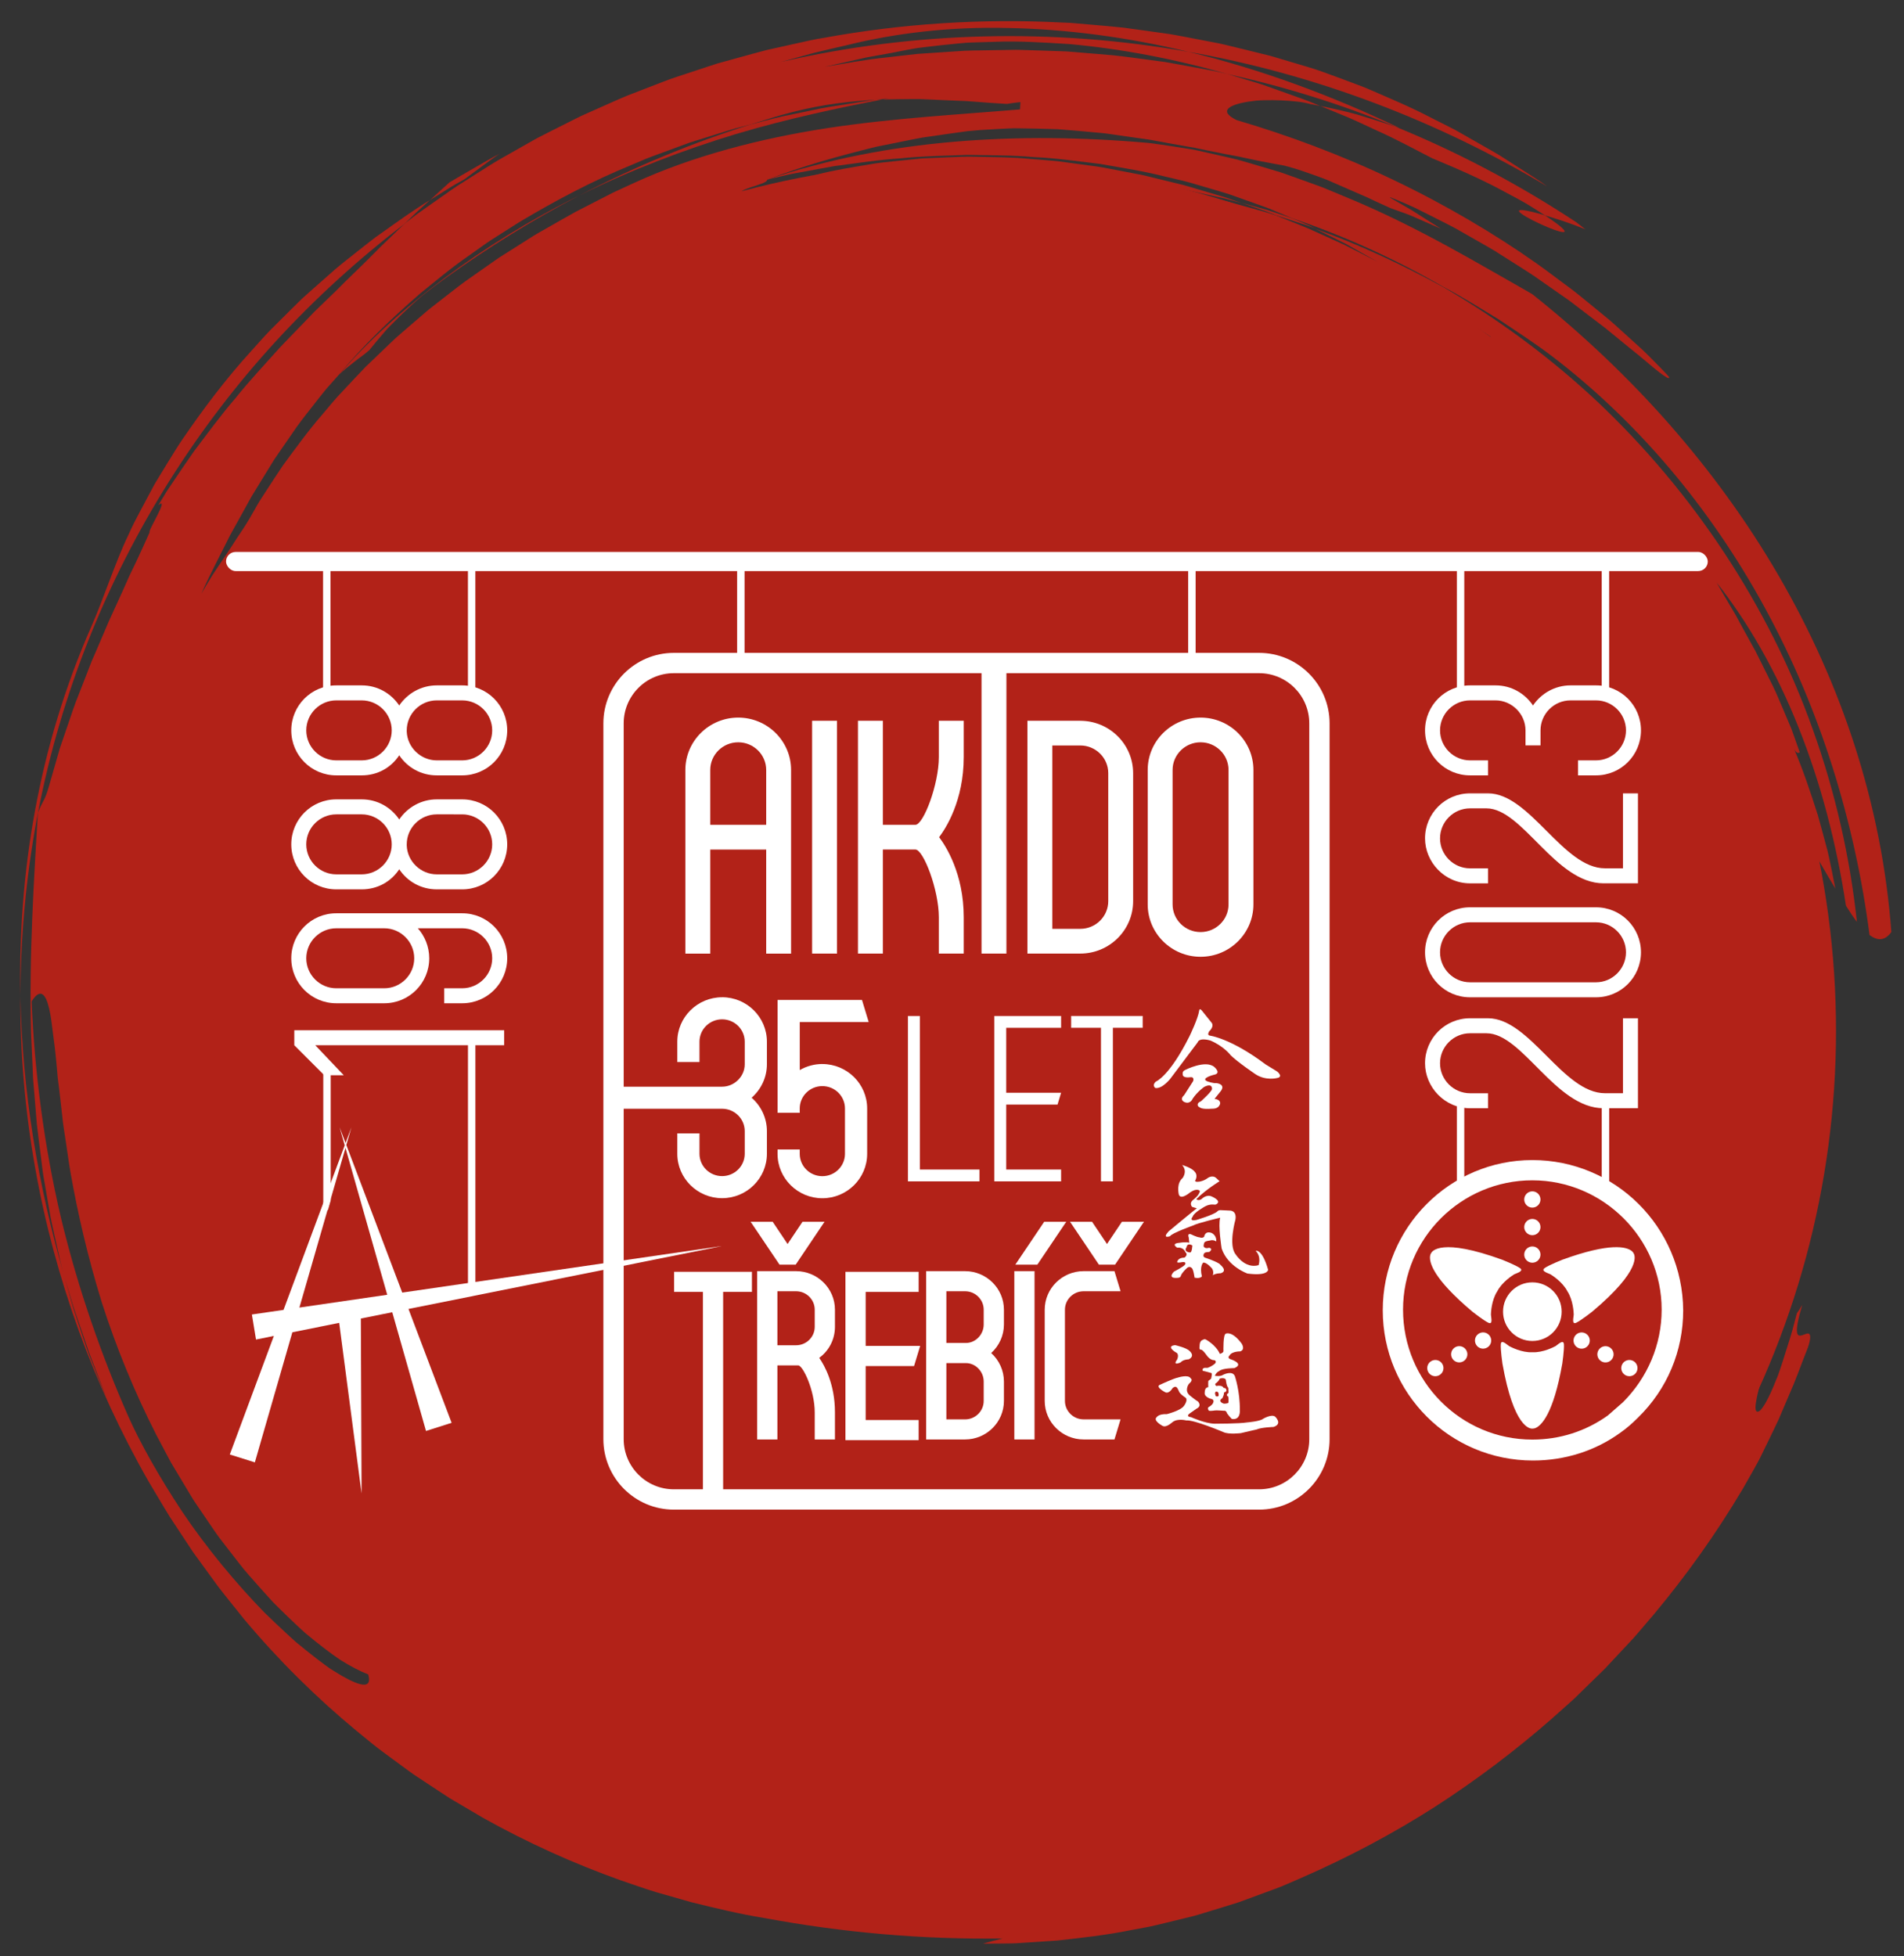 <?xml version="1.0" encoding="UTF-8" standalone="no"?>
<svg
   id="_35let-aikido-trebic"
   viewBox="0 0 601.378 617.843"
   version="1.1"
   sodipodi:docname="35-years-trebic.svg"
   width="601.378"
   height="617.843"
   inkscape:version="1.3 (0e150ed, 2023-07-21)"
   xmlns:inkscape="http://www.inkscape.org/namespaces/inkscape"
   xmlns:sodipodi="http://sodipodi.sourceforge.net/DTD/sodipodi-0.dtd"
   xmlns="http://www.w3.org/2000/svg"
   xmlns:svg="http://www.w3.org/2000/svg">
  <rect x="0" y="0" width="601.378" height="617.843" fill="#333333" stroke="none"/>
  <sodipodi:namedview
     id="namedview72"
     pagecolor="#ffffff"
     bordercolor="#000000"
     borderopacity="0.25"
     inkscape:showpageshadow="2"
     inkscape:pageopacity="0.0"
     inkscape:pagecheckerboard="0"
     inkscape:deskcolor="#d1d1d1"
     showgrid="false"
     inkscape:zoom="0.5770442"
     inkscape:cx="474.83364"
     inkscape:cy="444.50668"
     inkscape:window-width="1440"
     inkscape:window-height="900"
     inkscape:window-x="0"
     inkscape:window-y="0"
     inkscape:window-maximized="0"
     inkscape:current-layer="_35let-aikido-trebic" />
  <defs
     id="defs1">
    <style
       id="style1">&#10;            .cls-1,.cls-2{fill:#fff;}.cls-1,.cls-2,.cls-3{stroke-width:0px;}.cls-2{fill-rule:evenodd;}.cls-3{fill:#b22218;}&#10;        </style>
  </defs>
  <circle
     class="cls-3"
     cx="305.396"
     cy="325.536"
     id="circle1"
     r="274.51" />
  <path
     class="cls-3"
     d="m 557.608,354.044 c 0.108,-0.845 0.216,-1.671 0.314,-2.447 0.059,-0.776 0.118,-1.494 0.157,-2.113 0.088,-1.228 0.147,-2.024 0.147,-2.024 -0.256,-0.02 -0.501,0.029 -0.767,0.039 0.039,1.199 0.088,2.329 0.128,3.41 0.049,1.091 0,2.123 0.01,3.125 z"
     id="path1" />
  <path
     class="cls-3"
     d="m 565.932,361.719 c 0.088,-0.708 0.177,-1.425 0.275,-2.142 -0.236,0.216 -0.442,0.226 -0.668,0.334 0.138,0.57 0.285,1.13 0.393,1.808 z"
     id="path2" />
  <path
     class="cls-3"
     d="m 557.441,347.509 c -2.84,0.275 -5.837,2.663 -8.402,-0.825 0.138,-1.759 0.334,-4.393 0.54,-7.026 0.138,-1.317 0.147,-2.643 0.177,-3.852 0.029,-1.219 0.059,-2.319 0.079,-3.204 -1.445,-3.557 -3.076,-0.069 -4.609,-0.128 0.088,-3.459 0.187,-6.928 -0.58,-6.918 -0.501,-0.649 -0.963,-0.865 -1.386,-0.708 -0.413,0.157 -0.786,0.727 -1.13,1.425 -0.688,1.474 -1.219,4.029 -1.533,7.321 2.191,3.734 3.479,8.952 4.707,14.131 0.668,2.594 1.012,5.14 1.435,7.488 0.413,2.339 0.816,4.462 1.258,6.162 0.472,1.7 0.845,2.958 1.366,3.587 0.521,0.629 1.15,0.629 1.946,-0.226 0.835,-0.845 1.671,-2.555 2.702,-5.346 0.511,-1.395 1.071,-3.056 1.68,-5.022 0.295,-0.983 0.629,-2.034 0.934,-3.174 0.256,-1.15 0.531,-2.368 0.825,-3.666 z"
     id="path3" />
  <path
     class="cls-3"
     d="m 559.406,377.501 1.72,-9.67 0.432,-2.417 c 0.147,-0.806 0.216,-1.621 0.324,-2.437 l 0.619,-4.874 c -1.494,-2.25 -2.899,-5.14 -4.904,-3.4 0,2.506 0.059,4.786 0.157,6.899 0.059,1.061 0.118,2.064 0.177,3.037 0.02,0.963 0.059,1.897 0.108,2.811 0.206,3.626 0.658,6.81 1.356,10.053 z"
     id="path4" />
  <path
     class="cls-3"
     d="m 562.414,271.703 c 0.452,-0.088 0.835,0.187 0.737,3.695 -0.256,-1.297 -0.413,-2.496 -0.737,-3.695 -0.442,0.039 -1.022,0.383 -1.68,-1.219 3.577,12.628 6.545,27.84 7.498,42.827 0.865,1.916 1.739,3.783 2.604,5.493 -0.678,-18.711 -3.272,-37.353 -7.95,-54.55 -4.648,-17.197 -11.36,-32.921 -19.418,-45.794 0.55,1.209 1.101,2.398 1.631,3.567 0.275,0.58 0.54,1.16 0.806,1.73 0.256,0.58 0.482,1.16 0.717,1.73 0.963,2.29 1.887,4.501 2.791,6.663 0.462,1.081 0.924,2.142 1.376,3.204 0.432,1.061 0.816,2.142 1.219,3.194 0.806,2.113 1.602,4.206 2.398,6.289 0.393,1.042 0.816,2.074 1.189,3.125 0.344,1.061 0.688,2.123 1.042,3.184 0.688,2.132 1.386,4.285 2.093,6.486 0.757,2.182 1.297,4.471 1.897,6.81 0.58,2.349 1.179,4.756 1.789,7.262 z"
     id="path5" />
  <path
     class="cls-3"
     d="m 575.543,321.654 c 0.049,1.327 0.088,2.565 0.128,3.882 0.599,-3.498 0.344,-3.862 -0.128,-3.882 z"
     id="path6" />
  <path
     class="cls-3"
     d="m 98.751,179.869 c -3.164,4.511 -5.641,9.267 -8.156,13.807 -0.649,1.13 -1.179,2.309 -1.73,3.479 -0.54,1.169 -1.081,2.329 -1.612,3.489 -0.521,1.16 -1.052,2.309 -1.572,3.459 l -0.767,1.72 c -0.246,0.58 -0.452,1.169 -0.678,1.749 -0.875,2.339 -1.749,4.648 -2.614,6.958 -0.413,1.16 -0.875,2.28 -1.238,3.449 -0.354,1.169 -0.717,2.339 -1.071,3.498 -0.698,2.319 -1.405,4.629 -2.103,6.938 -0.639,2.319 -1.169,4.688 -1.759,7.007 l 1.199,-3.607 c 0.413,-1.199 0.767,-2.427 1.258,-3.597 l 2.801,-7.095 c 0.482,-1.179 0.904,-2.378 1.425,-3.538 l 1.582,-3.469 c 1.051,-2.319 2.103,-4.629 3.154,-6.938 4.589,-9.021 9.346,-17.905 14.75,-26.052 10.554,-16.47 22.298,-30.788 33.019,-42.532 -13.276,12.451 -25.305,26.287 -35.889,41.264 z"
     id="path7" />
  <path
     class="cls-3"
     d="m 68.631,328.032 c 0.02,-0.796 0.039,-1.592 0.059,-2.388 0.059,-0.786 0.108,-1.572 0.167,-2.358 0.098,-1.563 0.187,-3.105 0.275,-4.638 0.069,-1.523 0.128,-3.037 0.187,-4.54 0.049,-1.494 0.236,-2.968 0.324,-4.432 0.226,-2.928 0.364,-5.798 0.511,-8.628 0.275,-2.811 0.511,-5.582 0.698,-8.324 0.108,-1.366 0.128,-2.742 0.285,-4.078 0.138,-1.346 0.275,-2.683 0.423,-4.009 0.275,-2.653 0.432,-5.307 0.717,-7.911 0.334,-2.594 0.649,-5.169 0.924,-7.744 0.157,-1.287 0.246,-2.575 0.432,-3.842 0.197,-1.268 0.393,-2.535 0.59,-3.793 l -0.943,3.754 c -0.295,1.258 -0.501,2.535 -0.767,3.793 -0.501,2.526 -0.993,5.051 -1.494,7.577 -0.452,2.535 -0.747,5.09 -1.14,7.626 -0.354,2.545 -0.806,5.061 -0.983,7.626 -0.246,2.545 -0.491,5.09 -0.727,7.636 -0.059,0.639 -0.138,1.268 -0.177,1.906 l -0.079,1.916 -0.167,3.823 -0.177,3.823 c -0.059,1.268 -0.147,2.545 -0.108,3.823 l 0.039,7.645 c 0.157,0.953 0.324,1.936 0.482,2.909 0.177,0.973 0.423,1.926 0.649,2.84 z"
     id="path8" />
  <path
     class="cls-3"
     d="m 65.211,299.209 c 0.383,-2.958 0.717,-5.857 1.002,-8.717 0.079,-0.717 0.118,-1.435 0.216,-2.132 0.098,-0.708 0.206,-1.405 0.305,-2.103 0.187,-1.405 0.373,-2.791 0.56,-4.167 0.56,-5.552 1.553,-10.849 2.211,-16.136 0.138,-1.327 0.423,-2.614 0.639,-3.911 0.226,-1.297 0.442,-2.585 0.668,-3.872 0.462,-2.565 0.757,-5.169 1.346,-7.675 0.511,-2.535 1.022,-5.061 1.533,-7.577 l 0.373,-1.897 0.462,-1.867 0.924,-3.734 c -1.946,5.385 -3.263,10.938 -4.766,16.342 -0.649,2.732 -1.179,5.484 -1.759,8.186 -0.285,1.356 -0.56,2.702 -0.835,4.049 -0.236,1.356 -0.413,2.712 -0.619,4.059 -0.383,2.693 -0.776,5.356 -1.15,8.009 -0.256,2.663 -0.452,5.307 -0.658,7.901 -0.098,1.297 -0.197,2.594 -0.295,3.872 -0.098,1.278 -0.059,2.575 -0.098,3.842 -0.02,2.535 -0.039,5.051 -0.059,7.518 z"
     id="path9" />
  <path
     class="cls-3"
     d="m 452.429,50.013 c 9.405,3.882 16.893,7.331 22.632,10.476 2.879,1.543 5.434,2.86 7.547,4.137 2.113,1.297 3.882,2.417 5.356,3.39 3.145,0.963 7.38,2.182 12.805,4.442 -0.953,-0.747 -1.965,-1.533 -2.909,-2.27 C 479.974,58.386 460.811,48.185 440.675,39.97 c -4.245,-1.395 -8.392,-2.722 -12.343,-3.892 -3.99,-1.061 -7.822,-1.906 -11.311,-2.614 3.017,1.248 6.044,2.486 9.061,3.734 2.997,1.297 5.936,2.732 8.903,4.088 5.975,2.643 11.675,5.788 17.443,8.736 z"
     id="path10" />
  <path
     class="cls-3"
     d="m 487.963,68.007 c -6.751,-1.985 -8.638,-1.946 -8.107,-1.16 0.531,0.806 3.489,2.437 6.594,3.872 6.191,2.85 13.021,4.914 1.513,-2.702 z"
     id="path11" />
  <path
     class="cls-3"
     d="m 357.862,63.26 c -0.865,-0.147 -1.739,-0.305 -2.614,-0.462 -2.535,-0.275 -5.149,-0.56 -7.675,-0.835 3.508,0.442 6.84,0.865 10.289,1.297 z"
     id="path12" />
  <path
     class="cls-3"
     d="m 140.88,87.71 c 13.365,-9.611 27.457,-18.308 41.913,-25.875 -30.14,14.888 -57.577,35.505 -75.777,56.545 1.494,-1.425 3.125,-2.712 4.746,-3.99 0.806,-0.658 1.641,-1.268 2.476,-1.877 0.825,-0.619 1.641,-1.258 2.417,-1.936 1.307,-1.641 2.811,-3.449 4.481,-5.375 0.423,-0.482 0.855,-0.963 1.287,-1.464 0.462,-0.472 0.924,-0.953 1.405,-1.435 0.953,-0.963 1.956,-1.946 2.987,-2.948 2.083,-1.975 4.245,-4.068 6.614,-6.014 2.398,-1.916 4.894,-3.803 7.449,-5.621 z"
     id="path13" />
  <path
     class="cls-3"
     d="m 470.894,106.421 c -1.081,-0.806 -2.221,-1.513 -3.351,-2.25 l -3.39,-2.182 -3.381,-2.172 c -1.13,-0.717 -2.241,-1.464 -3.41,-2.113 -2.319,-1.327 -4.629,-2.653 -6.938,-3.98 l -3.459,-1.975 -3.548,-1.808 c -2.358,-1.199 -4.717,-2.398 -7.076,-3.587 -2.359,-1.179 -4.805,-2.182 -7.193,-3.263 l -3.597,-1.602 c -1.199,-0.531 -2.388,-1.081 -3.616,-1.523 -2.437,-0.943 -4.874,-1.877 -7.311,-2.811 l -3.636,-1.395 -3.705,-1.219 c -2.457,-0.806 -4.914,-1.602 -7.37,-2.408 -1.219,-0.423 -2.457,-0.767 -3.705,-1.091 l -3.724,-1.012 c -2.476,-0.658 -4.943,-1.356 -7.41,-1.975 -2.496,-0.54 -4.982,-1.071 -7.469,-1.612 -2.486,-0.511 -4.933,-1.13 -7.449,-1.474 -2.486,-0.403 -4.973,-0.806 -7.459,-1.199 -1.238,-0.187 -2.467,-0.413 -3.715,-0.58 l -3.734,-0.403 c -39.77,-7.321 -80.523,-5.061 -117.031,5.837 -18.259,5.454 -35.466,12.962 -51.15,22.081 -15.694,9.12 -29.855,19.831 -42.188,31.584 -10.761,10.456 -22.995,23.212 -34.513,38.208 -0.727,0.934 -1.474,1.847 -2.191,2.801 -0.688,0.973 -1.386,1.946 -2.083,2.928 -1.395,1.946 -2.801,3.911 -4.216,5.896 -0.727,0.973 -1.366,2.015 -2.034,3.037 -0.668,1.022 -1.327,2.054 -1.995,3.086 -0.668,1.032 -1.336,2.064 -2.015,3.096 -0.668,1.032 -1.366,2.054 -1.965,3.145 -1.248,2.142 -2.496,4.294 -3.754,6.447 -0.619,1.081 -1.268,2.152 -1.877,3.243 l -1.72,3.341 c -1.15,2.221 -2.3,4.452 -3.449,6.673 -1.101,2.25 -2.093,4.57 -3.145,6.84 l -1.553,3.42 c -0.256,0.57 -0.521,1.14 -0.767,1.71 l -0.688,1.749 c -0.904,2.329 -1.818,4.658 -2.722,6.977 -0.953,2.3 -1.69,4.678 -2.467,7.026 -0.767,2.349 -1.533,4.688 -2.29,7.017 -0.629,2.368 -1.258,4.727 -1.887,7.066 -0.305,1.169 -0.609,2.339 -0.924,3.498 -0.147,0.58 -0.314,1.16 -0.442,1.739 l -0.354,1.759 c -0.472,2.339 -0.934,4.668 -1.395,6.977 -0.226,1.15 -0.462,2.3 -0.658,3.439 -0.157,1.16 -0.314,2.309 -0.472,3.449 -2.683,18.278 -2.349,35.446 0.197,49.519 0.059,-0.747 0.108,-1.494 0.167,-2.241 l 0.079,-1.11 0.138,-1.101 c 0.167,-1.464 0.324,-2.909 0.491,-4.344 0.138,-1.435 0.275,-2.85 0.413,-4.255 0.118,-1.405 0.216,-2.801 0.423,-4.167 0,0.511 0,1.022 0,1.533 0.029,0.511 0.059,1.022 0.088,1.533 0.069,1.012 0.128,2.024 0.197,3.027 0.147,1.995 0.285,3.95 0.432,5.877 0.108,1.916 0.432,3.813 0.708,5.67 0.285,1.857 0.57,3.666 0.875,5.444 0.029,1.415 -0.049,2.84 0.059,4.255 l 0.236,4.245 0.226,4.245 c 0.079,1.415 0.108,2.83 0.295,4.226 l 0.875,8.422 0.206,2.103 0.324,2.083 0.649,4.167 c 0.717,5.582 2.024,11.046 3.096,16.539 0.629,2.722 1.395,5.425 2.064,8.137 l 1.042,4.059 1.248,4 c 3.105,10.731 7.282,21.099 11.881,31.221 l 3.587,7.537 3.951,7.351 c 1.248,2.486 2.742,4.845 4.167,7.233 l 2.142,3.587 c 0.364,0.599 0.698,1.199 1.071,1.789 l 1.16,1.739 c 24.086,37.451 58.776,68.249 99.843,87.648 3.076,1.376 6.004,2.545 8.864,3.616 2.919,0.914 5.759,1.71 8.589,2.526 l 2.113,0.609 c 0.708,0.206 1.435,0.344 2.152,0.521 1.445,0.344 2.889,0.698 4.363,1.081 1.464,0.383 2.948,0.796 4.452,1.248 1.523,0.403 3.096,0.776 4.697,1.238 3.263,0.855 6.466,1.887 9.758,2.516 1.631,0.364 3.263,0.717 4.894,1.081 1.631,0.354 3.243,0.767 4.894,0.993 3.282,0.55 6.555,1.091 9.817,1.641 3.292,0.373 6.574,0.747 9.857,1.13 0.069,-0.167 -0.079,-0.354 -0.423,-0.57 13.62,1.228 27.339,1.228 40.891,0.069 l 5.071,-0.511 c 1.69,-0.167 3.381,-0.295 5.061,-0.599 3.351,-0.521 6.702,-1.042 10.053,-1.563 3.312,-0.688 6.633,-1.376 9.955,-2.064 3.302,-0.776 6.565,-1.71 9.847,-2.535 26.091,-7.361 50.934,-19.566 73.025,-36.39 10.476,-7.695 20.539,-15.969 29.815,-25.069 9.306,-9.07 17.915,-18.888 25.472,-29.452 1.415,-1.985 2.634,-3.361 3.744,-4.393 1.061,-1.061 1.985,-1.798 2.909,-2.417 1.828,-1.248 3.528,-2.123 5.651,-4.697 8.471,-10.309 15.203,-20.087 21.227,-30.828 6.024,-10.741 11.075,-22.602 15.153,-37.471 0,0 1.504,0.324 2.25,0.491 0.216,-1.169 0.432,-2.309 0.639,-3.42 0.167,-1.12 0.344,-2.191 0.521,-3.223 0.373,-2.074 0.776,-3.97 1.219,-5.67 0.737,2.005 1.317,4.373 1.798,6.918 0.226,1.268 0.501,2.604 0.619,3.921 0.128,1.327 0.236,2.663 0.344,4 0.177,2.693 0.364,5.356 0.521,7.763 0.059,2.408 0.128,4.579 0.305,6.338 0.354,3.518 1.091,5.346 2.84,3.813 1.68,-1.553 4.717,-6.358 8.451,-16.568 0,0 0.01,0 0.029,0 -0.295,2.378 -0.54,4.54 -0.747,6.604 -0.059,0.256 -0.108,0.472 -0.157,0.708 0.029,-0.02 0.069,-0.01 0.088,-0.02 -0.059,0.639 -0.118,1.268 -0.177,1.867 -0.079,0.599 -0.157,1.189 -0.236,1.769 -0.157,1.15 -0.285,2.26 -0.403,3.322 -0.226,2.123 -0.383,4.078 -0.472,5.936 -0.049,1.867 -0.167,3.587 -0.197,5.267 -0.029,1.69 0,3.331 0.108,5.012 l 1.602,-4.727 0.806,-2.368 c 0.256,-0.796 0.462,-1.602 0.698,-2.398 0.914,-3.204 1.818,-6.417 2.732,-9.621 0.698,1.484 1.513,2.565 2.742,2.172 0.039,0.619 0.088,1.189 0.108,1.877 -0.816,2.889 -1.513,5.316 -1.513,5.316 0.305,1.11 0.668,1.985 1.101,2.634 -0.088,1.14 -0.256,2.29 -0.462,3.469 -0.206,1.179 -0.413,2.398 -0.629,3.626 -0.442,2.457 -0.934,4.992 -1.425,7.528 -0.629,2.496 -1.248,4.973 -1.847,7.361 -0.629,2.388 -1.13,4.727 -1.739,6.83 -2.437,8.422 -3.754,14.269 -1.16,12.441 1.621,-1.592 3.508,-5.621 5.641,-11.026 1.002,-2.732 1.946,-5.847 2.997,-9.159 0.511,-1.661 1.091,-3.361 1.572,-5.13 0.472,-1.779 0.943,-3.587 1.435,-5.434 0.57,-0.776 1.16,-1.69 1.7,-2.653 -2.84,9.591 -1.592,10.083 0,9.581 0.796,-0.246 1.671,-0.747 2.152,-0.442 0.472,0.305 0.609,1.435 -0.364,4.344 -1.523,3.793 -2.909,7.645 -4.442,11.439 l -4.815,11.301 c -1.739,3.705 -3.548,7.38 -5.346,11.065 -0.865,1.857 -1.916,3.626 -2.899,5.415 l -3.037,5.346 c -8.52,14.357 -17.895,27.427 -27.948,39.485 -1.278,1.494 -2.545,2.978 -3.813,4.471 -1.278,1.484 -2.506,2.997 -3.862,4.383 -2.653,2.84 -5.297,5.67 -7.94,8.491 -2.761,2.702 -5.513,5.385 -8.265,8.078 -1.346,1.376 -2.801,2.634 -4.235,3.911 l -4.294,3.833 c -11.547,10.102 -23.801,19.369 -36.95,27.85 -13.188,8.422 -27.3,15.94 -42.512,22.563 -1.346,0.58 -2.683,1.16 -4.019,1.739 l -2.005,0.855 c -0.668,0.285 -1.356,0.511 -2.044,0.776 -3.783,1.395 -7.537,2.771 -11.262,4.147 -3.793,1.209 -7.577,2.349 -11.35,3.498 -0.943,0.275 -1.887,0.59 -2.83,0.835 l -2.86,0.708 c -1.906,0.472 -3.813,0.934 -5.719,1.395 -1.906,0.452 -3.803,0.953 -5.71,1.336 -1.916,0.354 -3.842,0.717 -5.759,1.071 -7.655,1.563 -15.399,2.408 -23.153,3.272 -3.892,0.256 -7.793,0.511 -11.704,0.776 -1.956,0.167 -3.921,0.138 -5.877,0.167 -1.965,0.02 -3.931,0.029 -5.906,0.049 2.005,-0.58 4.088,-1.12 6.211,-1.651 -25.246,0.383 -50.472,-1.847 -75.423,-6.476 -7.695,-1.238 -15.261,-3.096 -22.858,-4.953 -3.764,-1.071 -7.528,-2.152 -11.291,-3.223 -3.754,-1.15 -7.439,-2.486 -11.173,-3.744 -14.819,-5.297 -29.334,-11.842 -43.338,-19.674 -3.459,-2.034 -6.918,-4.078 -10.397,-6.122 -3.381,-2.191 -6.751,-4.432 -10.142,-6.673 -1.72,-1.091 -3.331,-2.319 -4.973,-3.518 -1.641,-1.209 -3.282,-2.417 -4.923,-3.626 -3.341,-2.368 -6.447,-5.031 -9.64,-7.626 -12.667,-10.486 -24.587,-22.249 -35.476,-35.26 -2.761,-3.479 -5.592,-6.899 -8.284,-10.417 -2.604,-3.577 -5.208,-7.154 -7.803,-10.721 -2.427,-3.685 -4.864,-7.37 -7.282,-11.036 -2.319,-3.744 -4.52,-7.557 -6.791,-11.321 C 38.167,452.521 30.777,436.523 24.773,419.945 12.813,386.798 6.278,351.273 6.435,314.618 c 0.639,29.992 5.474,59.562 13.964,88.729 0.914,3.282 1.838,6.565 2.752,9.837 1.081,3.223 2.152,6.437 3.223,9.64 0.55,1.592 1.061,3.204 1.651,4.776 0.619,1.563 1.238,3.115 1.857,4.678 1.258,3.096 2.437,6.201 3.783,9.218 -1.297,-3.164 -2.437,-6.378 -3.675,-9.532 -0.609,-1.582 -1.219,-3.155 -1.828,-4.727 -0.54,-1.602 -1.091,-3.194 -1.631,-4.786 -1.091,-3.184 -2.172,-6.358 -3.263,-9.513 -0.963,-3.204 -1.916,-6.397 -2.87,-9.581 -0.423,-1.582 -0.904,-3.155 -1.278,-4.756 l -1.081,-4.805 c -0.698,-3.213 -1.474,-6.407 -2.113,-9.631 -0.56,-3.233 -1.12,-6.476 -1.68,-9.709 -0.265,-1.621 -0.599,-3.223 -0.796,-4.845 -0.206,-1.621 -0.413,-3.243 -0.609,-4.864 -0.393,-3.243 -0.845,-6.466 -1.199,-9.68 -0.265,-3.233 -0.531,-6.447 -0.796,-9.65 -0.138,-1.602 -0.275,-3.194 -0.403,-4.786 -0.069,-1.592 -0.128,-3.184 -0.197,-4.776 -0.147,-3.174 -0.285,-6.329 -0.432,-9.463 -0.688,-25.089 0.953,-48.733 2.132,-69.615 0.816,-2.103 1.405,-3.105 1.916,-4.108 0.511,-1.002 0.914,-2.015 1.523,-4.078 1.042,-3.636 2.083,-7.282 3.125,-10.908 l 0.393,-1.356 0.452,-1.336 0.914,-2.673 c 0.609,-1.779 1.219,-3.557 1.828,-5.336 0.619,-1.769 1.179,-3.557 1.847,-5.297 0.678,-1.739 1.356,-3.469 2.034,-5.199 0.668,-1.73 1.346,-3.449 2.015,-5.169 0.334,-0.855 0.658,-1.72 0.993,-2.565 0.364,-0.835 0.727,-1.68 1.101,-2.516 1.454,-3.341 2.879,-6.673 4.265,-9.975 1.445,-3.272 2.987,-6.447 4.403,-9.64 0.708,-1.602 1.415,-3.184 2.113,-4.756 0.747,-1.553 1.484,-3.096 2.221,-4.619 1.464,-3.066 2.801,-6.132 4.167,-9.129 -0.668,-0.393 6.427,-11.458 2.781,-8.609 0.855,-1.405 1.72,-2.83 2.585,-4.275 0.934,-1.395 1.877,-2.801 2.83,-4.216 1.926,-2.82 3.842,-5.71 5.877,-8.569 4.235,-5.582 8.441,-11.37 13.119,-16.785 4.471,-5.592 9.395,-10.78 14.072,-16.038 2.417,-2.555 4.864,-5.012 7.243,-7.498 1.189,-1.238 2.368,-2.467 3.548,-3.685 1.219,-1.179 2.417,-2.339 3.607,-3.489 2.083,-1.975 4.137,-3.99 6.162,-6.053 l 6.211,-6.034 3.076,-3.076 c 1.022,-1.032 2.034,-2.093 3.105,-3.076 l 6.329,-6.083 3.567,-2.761 3.675,-2.604 7.39,-5.189 c 1.219,-0.884 2.496,-1.68 3.774,-2.486 l 3.813,-2.417 c 2.555,-1.592 5.071,-3.272 7.685,-4.776 l 7.881,-4.471 3.95,-2.231 4.039,-2.064 8.127,-4.088 c 1.346,-0.708 2.732,-1.317 4.118,-1.926 l 4.167,-1.857 c 2.781,-1.219 5.552,-2.506 8.373,-3.646 2.84,-1.101 5.69,-2.201 8.53,-3.302 l 4.285,-1.641 c 1.435,-0.54 2.899,-0.983 4.344,-1.474 2.909,-0.963 5.827,-1.916 8.736,-2.879 l 2.191,-0.717 2.221,-0.619 4.452,-1.228 c 2.968,-0.816 5.945,-1.651 8.933,-2.427 3.017,-0.668 6.034,-1.346 9.051,-2.015 3.027,-0.649 6.053,-1.395 9.12,-1.857 24.469,-4.471 49.696,-6.162 75.384,-4.825 l 2.408,0.098 2.408,0.206 4.825,0.413 c 3.223,0.295 6.456,0.54 9.69,0.904 3.223,0.442 6.456,0.894 9.69,1.336 1.621,0.226 3.243,0.462 4.864,0.688 1.621,0.256 3.223,0.59 4.845,0.884 3.233,0.619 6.476,1.248 9.719,1.867 1.631,0.285 3.233,0.708 4.845,1.091 1.612,0.393 3.223,0.786 4.845,1.179 1.621,0.393 3.233,0.796 4.855,1.199 l 2.437,0.599 2.408,0.698 c 3.213,0.953 6.427,1.916 9.66,2.879 3.223,0.934 6.397,2.162 9.65,3.351 1.621,0.609 3.253,1.219 4.904,1.828 1.631,0.639 3.312,1.199 4.923,1.936 6.496,2.83 13.178,5.611 19.585,8.982 l 4.845,2.447 2.417,1.228 c 0.796,0.432 1.572,0.884 2.358,1.327 3.135,1.789 6.25,3.567 9.355,5.336 0.767,0.452 1.553,0.875 2.309,1.346 0.747,0.472 1.494,0.953 2.241,1.425 1.494,0.953 2.968,1.897 4.442,2.84 2.928,1.906 5.886,3.685 8.618,5.7 C 454.453,38.388 415.793,23.49 375.394,16.375 356.094,11.717 336.685,9.182 318.348,8.838 c -18.337,-0.452 -35.633,1.651 -50.767,5.405 -3.528,0.825 -7.046,1.592 -10.535,2.467 -3.469,0.953 -6.928,1.906 -10.407,2.87 42.296,-9.768 86.331,-10.721 128.755,-3.204 22.819,5.484 45.431,13.876 66.598,24.027 -0.462,-0.147 -0.875,-0.285 -1.356,-0.442 -17.03,-7.066 -34.798,-12.559 -52.929,-16.578 -16.775,-4.786 -33.677,-7.999 -49.951,-9.463 -8.147,-0.501 -16.107,-1.042 -23.821,-0.708 -1.926,0.059 -3.833,0.118 -5.729,0.167 -0.943,0.039 -1.887,0.079 -2.82,0.108 -0.934,0.088 -1.867,0.167 -2.801,0.256 -3.715,0.354 -7.341,0.747 -10.888,1.189 -0.884,0.118 -1.769,0.206 -2.643,0.354 -0.875,0.157 -1.749,0.314 -2.614,0.472 -1.73,0.324 -3.43,0.658 -5.09,1.002 -1.749,0.314 -3.498,0.629 -5.248,0.943 -0.875,0.167 -1.749,0.295 -2.624,0.482 l -2.604,0.59 c -3.469,0.776 -6.928,1.553 -10.387,2.329 6.506,-1.052 13.011,-2.339 19.576,-2.968 3.272,-0.373 6.555,-0.786 9.837,-1.12 3.292,-0.226 6.574,-0.442 9.857,-0.658 l 4.933,-0.324 c 1.641,-0.088 3.292,-0.079 4.933,-0.118 3.292,-0.049 6.584,-0.108 9.876,-0.157 1.651,-0.059 3.292,0.02 4.933,0.069 l 4.933,0.157 4.933,0.167 2.467,0.088 c 0.825,0.039 1.641,0.128 2.457,0.187 4.078,0.344 8.147,0.678 12.215,1.022 4.068,0.413 8.107,1.032 12.166,1.543 l 3.037,0.413 c 1.012,0.128 2.024,0.275 3.027,0.472 l 6.034,1.101 c 4.019,0.747 8.058,1.415 12.019,2.408 2.457,0.737 4.914,1.474 7.38,2.221 1.228,0.383 2.467,0.727 3.695,1.14 l 3.656,1.297 c 2.437,0.865 4.874,1.739 7.311,2.614 1.219,0.442 2.447,0.855 3.646,1.336 l 3.587,1.474 c -1.081,-0.216 -2.231,-0.462 -3.223,-0.629 -2.172,-0.649 -5.533,-0.973 -9.07,-1.14 -1.769,-0.079 -3.597,-0.098 -5.356,-0.049 -0.884,0.029 -1.749,0.059 -2.585,0.128 -0.845,0.088 -1.661,0.197 -2.437,0.324 -6.201,0.983 -9.611,2.958 -3.705,5.837 15.969,4.678 33.216,11.065 49.597,18.927 16.392,7.822 31.928,17.03 44.949,26.209 3.253,2.3 6.309,4.648 9.287,6.84 3.007,2.162 5.71,4.442 8.304,6.555 1.297,1.061 2.555,2.093 3.774,3.096 1.219,1.002 2.408,1.956 3.489,2.958 2.182,1.975 4.196,3.803 6.034,5.464 3.715,3.272 6.427,6.142 8.333,8.078 1.887,1.946 2.889,3.027 2.82,3.096 0.088,0.658 -1.11,-0.039 -3.282,-1.72 -2.191,-1.661 -5.218,-4.442 -9.198,-7.547 -1.946,-1.592 -4.068,-3.331 -6.329,-5.179 -1.11,-0.943 -2.309,-1.847 -3.538,-2.771 -1.219,-0.934 -2.476,-1.877 -3.744,-2.85 -1.268,-0.973 -2.565,-1.956 -3.872,-2.958 -0.658,-0.491 -1.297,-1.012 -1.985,-1.494 -0.688,-0.482 -1.376,-0.953 -2.064,-1.435 -2.752,-1.926 -5.552,-3.882 -8.353,-5.837 -2.82,-1.926 -5.749,-3.685 -8.559,-5.503 -1.415,-0.894 -2.811,-1.779 -4.196,-2.663 -1.395,-0.855 -2.82,-1.631 -4.196,-2.427 -2.752,-1.572 -5.405,-3.086 -7.911,-4.511 -2.526,-1.376 -4.973,-2.555 -7.174,-3.685 -2.211,-1.11 -4.226,-2.113 -5.975,-2.997 -1.779,-0.825 -3.331,-1.474 -4.55,-2.005 -2.457,-1.042 -3.666,-1.504 -3.243,-1.169 l 4.078,2.368 c 1.356,0.796 2.742,1.543 4.049,2.417 2.653,1.68 5.307,3.361 7.95,5.041 -2.732,-1.199 -5.444,-2.388 -8.078,-3.538 -0.658,-0.285 -1.317,-0.56 -1.965,-0.835 -0.668,-0.246 -1.327,-0.491 -1.985,-0.737 -1.317,-0.472 -2.604,-0.934 -3.872,-1.386 -1.445,-0.639 -2.948,-1.317 -4.471,-2.034 -1.523,-0.717 -3.076,-1.484 -4.688,-2.142 -3.194,-1.395 -6.447,-2.82 -9.581,-4.186 -1.553,-0.717 -3.145,-1.258 -4.658,-1.818 -1.523,-0.55 -2.997,-1.071 -4.403,-1.543 -1.405,-0.472 -2.742,-0.884 -3.98,-1.238 -1.238,-0.364 -2.398,-0.639 -3.469,-0.776 -3.666,-0.639 -7.341,-1.376 -11.046,-2.191 -1.838,-0.452 -3.734,-0.717 -5.611,-1.101 -1.877,-0.373 -3.764,-0.757 -5.67,-1.13 -0.943,-0.197 -1.897,-0.403 -2.85,-0.599 l -1.425,-0.305 -1.445,-0.246 c -1.926,-0.344 -3.862,-0.678 -5.808,-1.022 -1.936,-0.354 -3.892,-0.717 -5.847,-1.081 -1.956,-0.373 -3.95,-0.58 -5.936,-0.884 -1.985,-0.285 -3.98,-0.57 -5.975,-0.855 -1.002,-0.147 -1.995,-0.285 -2.997,-0.432 -1.002,-0.128 -2.015,-0.197 -3.027,-0.295 -4.049,-0.364 -8.107,-0.767 -12.195,-1.052 -4.098,-0.138 -8.206,-0.236 -12.313,-0.285 -2.054,-0.069 -4.118,0.098 -6.171,0.187 -2.054,0.108 -4.108,0.226 -6.162,0.364 -1.287,0.118 -2.585,0.226 -3.892,0.344 -1.307,0.157 -2.634,0.364 -3.97,0.55 -2.663,0.383 -5.375,0.776 -8.147,1.169 -2.761,0.334 -5.542,0.983 -8.353,1.523 -2.801,0.57 -5.641,1.14 -8.51,1.72 -11.39,2.83 -23.084,6.004 -34.326,10.387 0.177,0.747 -2.693,1.602 -5.061,2.349 -2.358,0.806 -4.196,1.572 -2.093,1.769 -5.346,1.563 -10.967,2.968 -16.303,4.982 -2.683,0.953 -5.356,1.877 -7.93,2.879 -2.545,1.091 -5.022,2.182 -7.38,3.263 -4.776,2.064 -8.913,4.579 -12.382,6.8 -3.479,2.182 -6.063,4.56 -7.655,6.614 -0.452,0.275 -0.914,0.56 -1.356,0.835 -1.366,0.708 -3.223,1.916 -5.12,3.322 -16.146,8.392 -28.469,18.013 -39.19,28.44 -10.712,10.456 -19.959,21.679 -29.481,34.709 -1.739,2.152 -3.489,4.304 -5.248,6.476 -1.671,2.231 -3.351,4.481 -5.031,6.741 -0.845,1.13 -1.72,2.241 -2.545,3.39 -0.806,1.169 -1.612,2.339 -2.427,3.508 -1.612,2.349 -3.302,4.668 -4.923,7.056 2.142,-3.105 5.061,-6.81 7.852,-10.603 2.997,-3.636 5.867,-7.361 7.95,-10.535 1.474,-2.034 2.928,-4.049 4.373,-6.034 9.1,-11.095 18.662,-21.433 28.833,-31.014 10.25,-9.473 21.069,-18.17 32.577,-25.993 1.73,-1.523 4.54,-3.98 7.272,-6.142 1.798,-0.924 3.626,-1.769 5.464,-2.634 0.285,-0.501 0.619,-1.012 1.002,-1.513 11.439,-7.046 24.391,-13.443 37.431,-18.347 3.213,-1.366 6.496,-2.427 9.719,-3.548 3.223,-1.091 6.368,-2.309 9.532,-3.184 3.155,-0.963 6.23,-1.906 9.218,-2.83 3.007,-0.865 5.945,-1.592 8.756,-2.408 5.326,-1.415 10.82,-2.221 16.333,-3.174 2.752,-0.521 5.552,-0.747 8.343,-1.061 2.801,-0.285 5.611,-0.57 8.422,-0.855 2.83,-0.118 5.66,-0.246 8.5,-0.364 2.84,-0.098 5.69,-0.275 8.54,-0.157 5.7,0.128 11.439,0.108 17.138,0.688 2.86,0.236 5.719,0.432 8.569,0.708 l 8.53,1.15 4.255,0.58 c 1.415,0.206 2.82,0.511 4.226,0.767 2.811,0.54 5.621,1.071 8.432,1.612 1.405,0.236 2.791,0.599 4.177,0.943 l 4.157,1.012 4.147,1.012 2.074,0.511 c 0.688,0.177 1.366,0.393 2.044,0.59 2.722,0.806 5.434,1.612 8.147,2.417 1.346,0.423 2.722,0.757 4.039,1.248 1.327,0.462 2.653,0.934 3.98,1.395 l -4.039,-1.11 c -1.336,-0.393 -2.722,-0.629 -4.078,-0.953 -2.712,-0.599 -5.425,-1.199 -8.137,-1.798 l -2.024,-0.442 -2.044,-0.344 -4.088,-0.678 c -2.722,-0.432 -5.415,-0.943 -8.127,-1.307 -10.879,-1.327 -21.669,-2.3 -32.37,-2.29 1.671,0.039 3.341,0.088 5.002,0.128 1.661,0.039 3.302,0.226 4.953,0.334 3.292,0.256 6.574,0.511 9.827,0.757 3.243,0.413 6.466,0.816 9.66,1.219 1.602,0.226 3.213,0.344 4.786,0.658 1.582,0.275 3.164,0.56 4.737,0.835 1.572,0.275 3.155,0.55 4.717,0.825 1.572,0.265 3.145,0.531 4.678,0.914 3.096,0.698 6.181,1.395 9.247,2.093 0.767,0.177 1.543,0.334 2.3,0.531 l 2.27,0.629 c 1.513,0.423 3.017,0.835 4.52,1.248 3.007,0.845 6.044,1.602 8.962,2.634 3.557,1.454 7.085,2.781 10.574,4.265 l 10.859,4.914 c 3.557,1.779 7.076,3.616 10.613,5.415 -3.233,-1.828 -6.456,-3.646 -9.67,-5.464 -3.282,-1.68 -6.594,-3.272 -9.886,-4.894 14.023,5.012 27.427,11.331 40.271,18.328 17.443,10.122 34.002,22.327 49.008,36.439 14.957,14.151 28.41,30.14 39.888,47.534 11.468,17.394 21.01,36.174 27.988,55.857 7.036,19.664 11.714,40.134 13.915,60.731 -1.13,-1.494 -2.29,-3.213 -3.469,-5.12 -2.958,-19.546 -7.96,-38.797 -14.957,-56.28 -6.958,-17.492 -15.89,-33.186 -25.875,-45.755 1.395,2.437 2.761,4.766 4.098,7.017 0.658,1.13 1.346,2.221 1.965,3.331 0.609,1.12 1.199,2.221 1.789,3.312 1.199,2.172 2.368,4.294 3.518,6.388 l 0.875,1.562 0.796,1.592 c 0.531,1.061 1.052,2.113 1.582,3.174 1.052,2.113 2.103,4.216 3.155,6.338 1.061,2.123 1.936,4.353 2.919,6.584 0.953,2.25 1.926,4.53 2.919,6.889 0.875,2.398 1.749,4.874 2.643,7.449 -0.423,0.128 -0.963,0.521 -1.808,-1.101 2.761,6.388 5.159,13.542 7.528,20.971 1.042,3.754 2.083,7.567 3.096,11.419 0.894,3.872 1.641,7.793 2.408,11.684 -1.425,-2.339 -2.87,-4.796 -4.324,-7.311 -0.747,-1.248 -1.405,-2.526 -2.231,-3.774 -0.796,-1.248 -1.592,-2.496 -2.388,-3.754 -0.816,-1.828 -1.592,-3.911 -2.349,-6.181 -0.187,-0.57 -0.373,-1.15 -0.56,-1.73 -0.216,-0.58 -0.432,-1.169 -0.649,-1.779 -0.423,-1.209 -0.855,-2.447 -1.307,-3.715 -0.884,-2.535 -1.71,-5.218 -2.693,-7.901 -1.042,-2.673 -2.113,-5.395 -3.233,-8.098 -0.57,-1.474 -1.042,-2.978 -1.671,-4.412 -0.609,-1.445 -1.219,-2.889 -1.828,-4.334 -0.609,-1.445 -1.209,-2.879 -1.808,-4.324 -0.599,-1.445 -1.189,-2.879 -1.887,-4.275 -1.327,-2.811 -2.653,-5.611 -3.98,-8.402 -0.629,-1.415 -1.366,-2.771 -2.093,-4.127 l -2.172,-4.078 -2.152,-4.068 c -0.688,-1.366 -1.543,-2.653 -2.3,-3.98 -1.562,-2.634 -3.115,-5.267 -4.668,-7.891 -1.671,-2.555 -3.341,-5.1 -5.012,-7.645 -0.845,-1.268 -1.651,-2.555 -2.526,-3.803 l -2.693,-3.685 c -6.997,-9.935 -14.947,-19.143 -23.32,-27.948 -2.142,-2.152 -4.294,-4.314 -6.447,-6.466 -2.191,-2.113 -4.501,-4.118 -6.751,-6.181 l -3.41,-3.066 -3.567,-2.899 c -2.398,-1.916 -4.746,-3.892 -7.193,-5.749 l -6.427,-5.12 c -1.071,-0.845 -2.132,-1.72 -3.223,-2.545 l -3.331,-2.398 -6.663,-4.805 -6.879,-4.481 -3.439,-2.241 c -1.14,-0.747 -2.349,-1.395 -3.528,-2.093 l -7.085,-4.127 c -1.169,-0.717 -2.398,-1.307 -3.607,-1.946 l -3.636,-1.887 -3.636,-1.887 -1.818,-0.943 -1.857,-0.845 c -4.973,-2.231 -9.866,-4.638 -14.967,-6.535 -2.535,-0.993 -5.041,-2.034 -7.587,-2.987 -2.575,-0.875 -5.14,-1.749 -7.704,-2.624 l -3.852,-1.307 c -1.287,-0.413 -2.604,-0.747 -3.901,-1.13 -2.604,-0.737 -5.208,-1.474 -7.803,-2.211 -1.287,-0.393 -2.614,-0.668 -3.931,-0.973 l -3.941,-0.904 -3.941,-0.904 c -1.317,-0.295 -2.614,-0.619 -3.95,-0.825 1.336,0.138 2.643,0.393 3.95,0.629 1.307,0.236 2.614,0.462 3.921,0.698 2.604,0.491 5.228,0.865 7.793,1.435 2.565,0.59 5.12,1.169 7.665,1.749 1.278,0.285 2.545,0.58 3.813,0.865 1.258,0.314 2.506,0.688 3.754,1.032 2.496,0.698 4.982,1.395 7.459,2.083 l 1.857,0.521 1.828,0.609 c 1.219,0.403 2.427,0.806 3.646,1.209 2.427,0.806 4.855,1.612 7.262,2.408 2.368,0.914 4.737,1.818 7.095,2.732 9.463,3.587 18.514,7.842 27.388,12.313 l 1.671,0.835 1.621,0.904 3.253,1.798 c 2.172,1.199 4.334,2.388 6.496,3.587 2.103,1.287 4.206,2.575 6.299,3.862 l 3.155,1.926 c 1.052,0.639 2.113,1.278 3.115,1.985 z m 54.904,346.327 c -0.796,1.72 -1.602,3.469 -2.417,5.228 -0.884,1.73 -1.769,3.479 -2.653,5.218 0.472,-0.423 0.934,-0.816 1.395,-1.189 0.943,-1.513 1.818,-3.076 2.388,-4.678 0.58,-1.602 1.002,-3.164 1.287,-4.579 z m -55.022,65.173 c 9.965,-7.675 20.44,-17.984 29.904,-30.159 9.532,-12.127 18.16,-25.963 25.315,-40.134 -0.098,-0.256 -0.216,-0.452 -0.373,-0.54 -1.739,2.83 -3.479,5.769 -5.228,8.795 -1.906,2.928 -3.813,5.945 -5.739,9.041 l -0.717,1.16 -0.776,1.13 c -0.521,0.757 -1.042,1.513 -1.563,2.28 -1.042,1.533 -2.083,3.076 -3.135,4.629 -0.531,0.776 -1.032,1.572 -1.582,2.329 -0.56,0.757 -1.13,1.513 -1.69,2.28 -1.12,1.533 -2.26,3.066 -3.39,4.609 -9.198,12.254 -19.733,24.204 -31.024,34.591 z m -91.726,33.736 c 0.197,0.02 0.413,0.039 0.609,0.059 -0.049,-0.108 -0.118,-0.206 -0.157,-0.314 -0.147,0.079 -0.295,0.167 -0.452,0.256 z M 45.351,359.459 c 3.823,14.741 8.245,31.024 14.485,47.622 6.201,16.588 14.22,33.461 24.302,49.018 1.327,2.437 3.037,4.648 4.805,6.879 0.884,1.11 1.798,2.221 2.722,3.341 0.934,1.12 1.857,2.26 2.909,3.351 2.054,2.221 4.157,4.52 6.28,7.007 0.265,0.314 0.531,0.629 0.796,0.943 0.285,0.305 0.56,0.619 0.845,0.924 0.56,0.629 1.12,1.268 1.7,1.906 1.13,1.307 2.27,2.673 3.4,4.108 6.063,6.869 11.37,11.93 16.549,16.401 1.297,1.12 2.506,2.28 3.823,3.322 1.307,1.052 2.604,2.093 3.911,3.155 1.297,1.061 2.594,2.132 3.931,3.233 1.307,1.12 2.761,2.123 4.177,3.253 l -1.798,-2.064 c -0.609,-0.678 -1.199,-1.366 -1.749,-2.103 l -3.39,-4.294 c 1.11,1.12 2.191,2.201 3.272,3.233 0.54,0.521 1.061,1.042 1.612,1.523 0.56,0.472 1.11,0.934 1.651,1.395 2.191,1.828 4.324,3.528 6.407,5.14 1.022,0.835 2.123,1.543 3.184,2.26 1.071,0.717 2.123,1.415 3.174,2.113 1.052,0.688 2.093,1.376 3.125,2.054 l 1.553,1.012 1.602,0.934 c 4.285,2.457 8.402,5.11 12.982,7.655 1.13,0.658 2.26,1.346 3.41,2.054 1.16,0.698 2.29,1.494 3.518,2.172 2.437,1.415 4.933,2.968 7.537,4.688 0.187,-0.344 1.228,-0.383 2.624,-0.177 1.415,0.177 3.155,0.639 4.727,1.445 2.005,0.914 3.99,1.867 5.955,2.84 2.015,0.875 4.009,1.759 5.985,2.663 1.985,0.875 3.911,1.867 5.896,2.673 1.985,0.806 3.941,1.612 5.877,2.398 3.842,1.671 7.724,2.909 11.449,4.098 0.934,0.285 1.857,0.57 2.771,0.855 0.462,0.138 0.914,0.265 1.366,0.403 0.462,0.108 0.924,0.206 1.376,0.314 1.828,0.403 3.607,0.757 5.346,1.052 l 3.194,0.776 c 1.061,0.265 2.123,0.531 3.204,0.717 2.142,0.423 4.285,0.835 6.407,1.258 4.216,0.953 8.471,1.425 12.579,2.054 1.032,0.147 2.054,0.295 3.066,0.442 1.012,0.138 2.034,0.187 3.037,0.275 2.015,0.147 3.99,0.305 5.926,0.452 3.862,0.364 7.606,0.216 11.105,0.128 0.875,0.069 1.965,0 3.233,-0.128 0.629,-0.069 1.297,-0.138 2.005,-0.256 0.708,-0.138 1.445,-0.285 2.211,-0.432 3.066,-0.599 6.535,-1.287 9.984,-1.572 4.196,-0.285 8.392,-0.491 12.589,-0.727 4.167,-0.462 8.343,-0.825 12.5,-1.317 -0.393,-0.157 -0.757,-0.305 -1.081,-0.491 -3.39,0.226 -6.8,0.501 -10.23,0.855 -1.71,0.226 -3.439,0.236 -5.159,0.383 -1.72,0.118 -3.449,0.265 -5.179,0.442 -1.287,0.118 -2.585,0.295 -3.901,0.373 -1.317,0.059 -2.643,0.118 -3.98,0.177 -2.683,0.118 -5.415,0.236 -8.166,0.354 -2.752,-0.029 -5.533,-0.059 -8.333,-0.088 -1.395,-0.029 -2.811,0 -4.206,-0.079 l -4.206,-0.285 c -11.262,-0.521 -22.416,-2.398 -32.626,-4.56 -3.164,-0.796 -6.319,-1.582 -9.463,-2.368 -3.105,-0.924 -6.201,-1.847 -9.287,-2.761 l -2.319,-0.678 c -0.767,-0.236 -1.513,-0.531 -2.28,-0.786 -1.513,-0.531 -3.027,-1.061 -4.54,-1.592 -1.513,-0.521 -3.027,-1.052 -4.54,-1.572 -1.484,-0.599 -2.958,-1.189 -4.442,-1.789 -1.484,-0.59 -2.958,-1.179 -4.442,-1.769 l -2.221,-0.884 -2.162,-0.993 c -2.899,-1.317 -5.778,-2.624 -8.658,-3.931 -2.82,-1.445 -5.631,-2.879 -8.441,-4.314 l -2.113,-1.071 -2.054,-1.169 -4.108,-2.339 -4.108,-2.329 -3.98,-2.526 -3.99,-2.506 -1.995,-1.258 -1.926,-1.346 c -2.575,-1.798 -5.159,-3.587 -7.724,-5.375 -2.486,-1.916 -4.973,-3.823 -7.459,-5.729 -9.798,-7.822 -19.104,-16.264 -27.762,-25.433 -1.847,-1.965 -3.666,-3.96 -5.562,-5.916 l -2.84,-2.938 c -0.934,-0.993 -1.808,-2.034 -2.712,-3.046 l -5.415,-6.152 c -1.71,-2.123 -3.361,-4.304 -4.992,-6.486 -2.614,-3.194 -4.904,-6.732 -7.302,-10.299 -0.599,-0.894 -1.189,-1.798 -1.789,-2.693 -0.609,-0.894 -1.11,-1.857 -1.68,-2.781 -1.091,-1.877 -2.191,-3.774 -3.292,-5.66 l -1.641,-2.85 -1.494,-2.928 c -0.993,-1.956 -1.995,-3.911 -2.978,-5.857 -1.042,-1.926 -1.887,-3.931 -2.781,-5.896 -0.894,-1.975 -1.779,-3.931 -2.653,-5.867 -0.934,-1.916 -1.631,-3.911 -2.427,-5.827 -0.786,-1.926 -1.572,-3.833 -2.339,-5.71 -0.825,-1.857 -1.445,-3.744 -2.142,-5.572 -0.678,-1.828 -1.366,-3.616 -2.054,-5.366 -0.354,-0.875 -0.698,-1.73 -1.032,-2.585 -0.305,-0.865 -0.609,-1.71 -0.914,-2.545 -0.599,-1.671 -1.219,-3.292 -1.828,-4.855 -0.619,-1.563 -1.238,-3.066 -1.877,-4.501 -0.59,-1.445 -1.13,-2.84 -1.71,-4.157 -0.708,-1.779 -1.395,-4.52 -2.182,-7.252 -0.423,-1.366 -0.737,-2.742 -1.13,-4 -0.393,-1.258 -0.825,-2.388 -1.327,-3.282 z M 9.983,316.249 c 0.934,22.465 3.99,45.863 9.277,68.357 5.395,22.475 12.952,43.966 21.433,63.08 3.43,7.685 9.424,18.524 16.883,29.766 7.537,11.213 16.893,22.534 25.973,31.84 2.339,2.27 4.629,4.442 6.84,6.486 1.11,1.012 2.162,2.034 3.263,2.958 1.11,0.904 2.191,1.779 3.233,2.634 2.103,1.68 4.088,3.213 5.916,4.56 0.462,0.334 0.914,0.658 1.356,0.973 0.462,0.295 0.904,0.58 1.346,0.855 0.875,0.55 1.71,1.052 2.496,1.504 6.289,3.607 9.611,3.98 8.284,-0.472 -2.506,-0.943 -5.474,-2.496 -8.825,-4.589 -3.263,-2.191 -6.84,-4.982 -10.761,-8.225 -1.906,-1.661 -3.823,-3.508 -5.837,-5.434 -0.993,-0.973 -2.015,-1.965 -3.046,-2.978 -0.511,-0.511 -1.032,-1.032 -1.553,-1.553 -0.491,-0.54 -0.993,-1.091 -1.504,-1.651 -2.015,-2.221 -4.078,-4.55 -6.191,-6.958 -1.081,-1.189 -2.083,-2.457 -3.086,-3.754 -1.012,-1.297 -2.034,-2.614 -3.066,-3.941 -1.032,-1.336 -2.064,-2.693 -3.115,-4.049 -1.042,-1.376 -1.985,-2.83 -2.987,-4.275 -0.993,-1.454 -1.985,-2.919 -2.987,-4.393 -0.983,-1.494 -2.064,-2.938 -2.968,-4.511 -1.867,-3.105 -3.754,-6.26 -5.67,-9.444 l -0.708,-1.199 -0.658,-1.228 c -0.432,-0.825 -0.875,-1.651 -1.317,-2.476 -0.875,-1.651 -1.749,-3.322 -2.634,-4.982 -6.849,-13.424 -12.716,-27.742 -17.247,-41.932 -4.403,-14.23 -7.616,-28.223 -9.857,-40.959 -0.56,-3.184 -0.943,-6.299 -1.415,-9.306 -0.423,-3.007 -0.973,-5.906 -1.209,-8.717 -0.324,-2.811 -0.629,-5.503 -0.924,-8.058 -0.157,-1.278 -0.314,-2.535 -0.472,-3.744 -0.108,-1.219 -0.206,-2.408 -0.314,-3.548 -0.403,-4.599 -0.914,-8.628 -1.386,-11.979 -0.373,-3.351 -0.835,-6.024 -1.425,-7.911 -1.179,-3.764 -2.83,-4.373 -5.13,-0.747 z M 202.928,33.199 c -4.363,1.7 -8.52,3.813 -12.756,5.739 -1.052,0.491 -2.113,0.983 -3.164,1.474 -1.061,0.482 -2.113,0.973 -3.155,1.533 -2.083,1.061 -4.177,2.132 -6.289,3.213 -2.103,1.091 -4.265,2.113 -6.388,3.253 -2.113,1.16 -4.255,2.339 -6.427,3.528 -2.162,1.189 -4.393,2.339 -6.614,3.597 -2.201,1.278 -4.442,2.585 -6.722,3.911 16.215,-10.309 33.481,-19.114 51.504,-26.238 z M 78.773,163.85 c 0.816,-1.425 1.631,-2.85 2.447,-4.285 0.796,-1.445 1.749,-2.791 2.634,-4.196 1.808,-2.771 3.616,-5.582 5.493,-8.353 3.97,-5.375 7.911,-10.888 12.372,-16.008 2.182,-2.604 4.353,-5.257 6.732,-7.704 2.339,-2.496 4.668,-5.012 7.056,-7.478 2.486,-2.378 4.963,-4.766 7.449,-7.144 l 1.877,-1.789 c 0.639,-0.58 1.297,-1.13 1.946,-1.7 l 3.921,-3.381 3.931,-3.381 c 1.307,-1.13 2.712,-2.142 4.059,-3.223 2.742,-2.113 5.434,-4.285 8.225,-6.329 2.83,-1.985 5.66,-3.97 8.481,-5.955 l 2.123,-1.484 2.182,-1.386 4.363,-2.761 c 1.454,-0.924 2.909,-1.847 4.363,-2.761 1.454,-0.914 2.978,-1.72 4.462,-2.585 2.987,-1.68 5.945,-3.43 8.943,-5.061 3.046,-1.563 6.073,-3.115 9.09,-4.668 l 2.27,-1.169 c 0.757,-0.383 1.533,-0.717 2.3,-1.081 1.543,-0.708 3.076,-1.415 4.609,-2.123 18.898,-8.707 40.271,-14.161 61.311,-17.404 21.099,-3.204 41.775,-4.275 60.761,-5.896 l 0.128,-2.3 c -1.415,0.128 -2.83,0.344 -4.245,0.57 -3.695,-0.206 -7.223,-0.462 -10.623,-0.737 -1.7,-0.167 -3.371,-0.216 -5.012,-0.275 -1.651,-0.069 -3.272,-0.138 -4.874,-0.206 -1.612,-0.069 -3.194,-0.138 -4.766,-0.216 -0.786,-0.039 -1.572,-0.069 -2.358,-0.098 -0.786,-0.01 -1.563,0 -2.349,0 -3.115,0.02 -6.221,0.059 -9.355,0.138 0.708,-0.118 1.464,-0.246 2.162,-0.373 -1.248,0.138 -2.496,0.275 -3.764,0.413 -8.343,0.491 -17.03,1.415 -26.74,3.911 -4.462,1.081 -8.903,2.594 -13.375,3.95 l -4.815,1.248 c -1.592,0.462 -3.174,0.973 -4.766,1.464 -3.174,0.993 -6.348,1.985 -9.522,2.978 -3.125,1.15 -6.25,2.3 -9.375,3.449 -1.553,0.59 -3.135,1.12 -4.668,1.759 l -4.589,1.956 c -12.313,5.031 -24.047,11.282 -35.25,17.974 -2.752,1.749 -5.503,3.489 -8.235,5.228 -1.376,0.845 -2.683,1.798 -4,2.732 -1.317,0.934 -2.624,1.867 -3.931,2.801 -5.287,3.626 -10.151,7.754 -15.035,11.684 -9.463,8.235 -18.298,16.706 -25.816,25.786 -1.199,1.356 -2.388,2.702 -3.577,4.029 -1.169,1.336 -2.231,2.761 -3.331,4.127 -2.162,2.771 -4.324,5.454 -6.329,8.225 -1.936,2.811 -3.862,5.592 -5.778,8.363 l -1.415,2.074 -1.317,2.142 -2.624,4.265 -2.604,4.255 c -0.894,1.395 -1.631,2.909 -2.457,4.353 -1.612,2.909 -3.223,5.827 -4.864,8.776 -2.997,6.044 -6.221,12.048 -9.1,18.495 0.993,-1.739 2.162,-3.666 3.4,-5.7 1.278,-2.005 2.732,-4.059 4.118,-6.152 1.405,-2.074 2.742,-4.196 4.049,-6.191 1.346,-1.965 2.575,-3.852 3.587,-5.601 z"
     id="path14" />
  <path
     class="cls-3"
     d="m 408.158,68.94 c 16.323,5.533 32.312,12.736 47.602,21.59 6.063,3.164 11.802,6.84 17.659,10.368 5.651,3.813 11.429,7.508 16.873,11.665 12.991,9.916 25.472,21.738 36.842,35.122 11.37,13.385 21.62,28.322 30.317,44.301 8.717,15.969 15.89,32.98 21.384,50.393 5.484,17.423 9.385,35.24 11.655,52.919 1.268,0.924 2.427,1.405 3.587,1.297 1.15,-0.108 2.29,-0.816 3.302,-2.241 -1.454,-19.762 -5.346,-39.407 -11.409,-58.334 -6.053,-18.937 -14.269,-37.156 -24.234,-54.295 -9.965,-17.148 -21.679,-33.216 -34.739,-48.035 -13.07,-14.829 -27.486,-28.42 -42.954,-40.733 -0.531,-0.314 -1.081,-0.639 -1.612,-0.953 -14.839,-8.363 -33.658,-19.772 -54.845,-28.725 -2.643,-1.101 -5.307,-2.211 -7.98,-3.331 -1.327,-0.58 -2.683,-1.071 -4.049,-1.563 l -4.088,-1.474 -4.088,-1.464 c -1.366,-0.482 -2.712,-1.002 -4.108,-1.386 -2.761,-0.825 -5.523,-1.641 -8.265,-2.457 -1.376,-0.393 -2.742,-0.786 -4.108,-1.179 -1.386,-0.324 -2.761,-0.649 -4.137,-0.973 -2.742,-0.619 -5.464,-1.228 -8.156,-1.838 -1.336,-0.324 -2.693,-0.521 -4.039,-0.737 -1.346,-0.216 -2.683,-0.423 -4,-0.629 -2.653,-0.403 -5.258,-0.796 -7.822,-1.11 -20.666,-1.818 -41.176,-2.103 -61.38,-0.373 -20.195,1.73 -40.114,5.533 -59.051,11.94 1.749,-0.403 3.498,-0.806 5.248,-1.219 0.875,-0.197 1.739,-0.423 2.624,-0.59 l 2.643,-0.482 c 3.518,-0.649 7.017,-1.287 10.515,-1.926 7.046,-0.914 14.043,-2.034 21.089,-2.476 7.017,-0.757 14.063,-0.796 21.069,-1.081 7.017,0.147 14.033,0.049 21.01,0.678 6.997,0.314 13.935,1.317 20.883,2.152 6.889,1.219 13.827,2.27 20.627,4.009 3.41,0.806 6.849,1.543 10.21,2.604 3.371,1.002 6.761,1.946 10.122,3.017 3.322,1.179 6.643,2.359 9.975,3.548 0.825,0.305 1.671,0.58 2.486,0.914 l 2.447,1.022 c 1.631,0.688 3.263,1.376 4.904,2.064 z"
     id="path15" />
  <path
     class="cls-3"
     d="m 74.223,261.335 c 3.164,-13.149 7.37,-26.189 12.903,-38.847 l 0.658,-1.671 0.747,-1.631 c 0.491,-1.091 0.983,-2.172 1.474,-3.253 0.993,-2.152 1.906,-4.334 2.938,-6.447 1.061,-2.093 2.123,-4.177 3.174,-6.24 0.521,-1.042 1.042,-2.074 1.563,-3.115 0.531,-1.032 1.13,-2.015 1.69,-3.017 1.13,-2.005 2.26,-4.009 3.381,-5.995 l 0.835,-1.494 0.904,-1.445 c 0.599,-0.963 1.209,-1.926 1.808,-2.889 1.199,-1.926 2.398,-3.852 3.587,-5.769 1.278,-1.857 2.555,-3.705 3.833,-5.552 l 1.897,-2.781 0.953,-1.386 1.012,-1.336 c 1.346,-1.789 2.693,-3.567 4.039,-5.346 l 2.005,-2.683 2.132,-2.565 c 1.425,-1.72 2.84,-3.439 4.255,-5.149 l 1.061,-1.287 c 0.364,-0.423 0.747,-0.825 1.12,-1.238 l 2.25,-2.467 4.491,-4.973 c 1.553,-1.602 3.145,-3.164 4.717,-4.766 l 2.368,-2.388 c 0.796,-0.796 1.563,-1.621 2.408,-2.359 -20.028,17.079 -37.805,37.029 -51.976,59.552 -0.845,1.435 -1.68,2.85 -2.516,4.255 -0.767,1.445 -1.484,2.899 -2.201,4.334 -0.708,1.445 -1.405,2.87 -2.103,4.285 -0.344,0.708 -0.678,1.415 -1.022,2.123 -0.314,0.717 -0.599,1.445 -0.904,2.162 -1.179,2.889 -2.309,5.739 -3.4,8.559 -1.002,2.86 -1.877,5.739 -2.781,8.569 -3.361,11.409 -5.749,22.651 -7.272,34.238 z"
     id="path16" />
  <path
     class="cls-3"
     d="m 170.725,114.273 c -1.965,1.533 -3.97,2.968 -5.877,4.53 -1.887,1.582 -3.764,3.154 -5.631,4.727 l -2.801,2.339 -2.683,2.476 c -1.779,1.641 -3.557,3.272 -5.336,4.904 14.967,-12.52 31.26,-23.389 48.556,-32.321 17.355,-8.815 35.712,-15.625 54.648,-20.322 30.975,-8.353 63.984,-10.662 96.443,-6.84 32.479,3.823 64.485,13.945 93.927,29.727 3.292,1.877 6.594,3.734 9.837,5.66 3.164,2.064 6.319,4.108 9.463,6.152 -24.863,-18.789 -53.194,-32.94 -82.823,-41.588 -14.819,-4.304 -29.943,-7.351 -45.116,-8.835 -15.183,-1.474 -30.376,-1.582 -45.303,-0.423 -1.867,0.167 -3.724,0.344 -5.582,0.511 -1.857,0.187 -3.715,0.295 -5.552,0.609 -3.675,0.54 -7.351,1.081 -11.006,1.612 -3.626,0.727 -7.233,1.454 -10.839,2.172 -0.894,0.197 -1.798,0.344 -2.693,0.57 l -2.663,0.688 c -1.769,0.462 -3.538,0.914 -5.307,1.376 -14.072,3.813 -27.585,8.825 -40.33,14.868 -12.716,6.122 -24.597,13.335 -35.554,21.276 -1.356,1.012 -2.712,2.015 -4.068,3.017 -1.356,0.993 -2.702,1.995 -3.97,3.086 -2.565,2.142 -5.12,4.265 -7.665,6.378 -2.447,2.231 -4.845,4.481 -7.223,6.702 l -1.779,1.671 c -0.59,0.56 -1.14,1.169 -1.7,1.749 -1.12,1.169 -2.241,2.339 -3.351,3.498 -1.278,1.395 -2.791,2.86 -4.118,4.344 8.972,-8.235 18.377,-15.959 28.282,-22.986 2.486,-1.739 5.041,-3.371 7.557,-5.071 1.268,-0.825 2.506,-1.71 3.803,-2.506 l 3.901,-2.339 3.901,-2.339 1.946,-1.169 c 0.658,-0.383 1.336,-0.717 1.995,-1.081 l 8.009,-4.304 c 1.317,-0.757 2.712,-1.336 4.078,-2.005 l 4.098,-1.956 4.098,-1.965 4.186,-1.749 4.186,-1.759 c 1.405,-0.57 2.771,-1.228 4.206,-1.71 l 8.54,-3.105 2.132,-0.776 2.172,-0.668 4.344,-1.346 c 2.899,-0.894 5.778,-1.847 8.736,-2.535 l 8.815,-2.27 8.913,-1.828 c -33.363,7.243 -64.859,21.394 -91.824,41.156 z"
     id="path17" />
  <path
     class="cls-3"
     d="m 392.218,64.076 c 1.818,0.629 3.616,1.258 5.425,1.887 0.894,0.314 1.798,0.609 2.693,0.943 l 2.643,1.061 c 2.113,0.698 4.206,1.376 6.289,2.064 1.042,0.344 2.093,0.678 3.135,1.022 1.042,0.344 2.044,0.767 3.076,1.15 -2.388,-1.228 -4.884,-2.221 -7.331,-3.263 -2.643,-0.884 -5.297,-1.759 -7.93,-2.643 -2.673,-0.747 -5.346,-1.484 -7.999,-2.221 z"
     id="path18" />
  <path
     class="cls-3"
     d="m 278.735,31.401 c -0.521,0.01 -1.051,0.029 -1.592,0.049 -1.671,0.147 -3.341,0.432 -5.012,0.698 -1.671,0.265 -3.341,0.531 -5.012,0.796 -3.351,0.54 -6.712,0.993 -10.053,1.759 -3.341,0.688 -6.692,1.386 -10.053,2.083 -3.341,0.767 -6.663,1.69 -9.994,2.526 -18.141,5.749 -36.468,13.257 -54.236,22.524 16.254,-8.078 33.216,-14.524 49.617,-19.487 16.421,-4.894 32.262,-8.225 46.325,-10.947 z"
     id="path19" />
  <path
     class="cls-3"
     d="m 157.694,48.628 c -2.044,0.983 -4.943,2.742 -7.891,4.412 -2.928,1.7 -5.896,3.361 -7.832,4.56 -2.064,1.877 -4.108,3.724 -6.171,5.601 1.789,-1.12 3.587,-2.241 5.385,-3.371 0.904,-0.55 1.789,-1.14 2.722,-1.661 l 2.781,-1.553 5.464,-4.029 c 1.838,-1.327 3.636,-2.732 5.552,-3.95 z"
     id="path20" />
  <path
     class="cls-3"
     d="M 11.978,256.785 C 19.27,218.921 33.637,183.436 53.439,151.979 63.344,136.246 74.586,121.466 87.047,107.865 99.518,94.275 113.177,81.824 127.839,70.64 c 1.307,-1.248 2.585,-2.555 3.921,-3.793 1.346,-1.219 2.693,-2.437 4.039,-3.656 -5.336,3.213 -10.338,6.908 -15.409,10.476 l -1.897,1.346 -1.838,1.425 -3.656,2.87 c -2.417,1.936 -4.874,3.813 -7.223,5.818 -2.309,2.044 -4.629,4.078 -6.928,6.112 l -3.439,3.076 -3.282,3.223 c -2.172,2.162 -4.334,4.314 -6.496,6.466 -2.132,2.172 -4.118,4.481 -6.162,6.722 -8.176,8.943 -15.379,18.573 -22.013,28.273 -1.651,2.437 -3.145,4.963 -4.688,7.429 -0.757,1.238 -1.513,2.486 -2.27,3.715 -0.747,1.238 -1.523,2.457 -2.191,3.744 -1.356,2.545 -2.712,5.081 -4.059,7.596 -0.658,1.268 -1.317,2.526 -1.975,3.783 -0.639,1.268 -1.209,2.565 -1.798,3.842 -3.892,8.029 -8.068,20.784 -11.625,28.764 -8.383,19.035 -14.2,38.591 -17.797,58.176 -3.597,19.585 -4.992,39.2 -4.589,58.579 0.029,-18.524 1.7,-37.313 5.208,-56.28 0.098,-0.531 0.206,-1.042 0.305,-1.582 z"
     id="path21" />
  <path
     class="cls-1"
     d="m 396.591,395.023 c 1.906,1.906 0.924,4.54 0.924,4.54 -4.344,1.248 -7.233,-3.42 -7.233,-3.42 -2.368,-2.889 -0.069,-10.987 -0.069,-10.987 0.462,-2.83 -1.641,-2.83 -1.641,-2.83 l -2.702,-0.128 c -1.052,-0.128 -1.386,0.403 -1.386,0.403 -1.248,1.12 -6.643,2.693 -6.643,2.693 -2.506,0.462 -1.12,-1.052 -1.12,-1.052 0.265,-1.258 3.882,-3.223 3.882,-3.223 1.779,-0.993 3.155,-0.462 3.361,-0.599 2.3,-1.052 -1.12,-2.496 -1.12,-2.496 -1.779,-0.924 -3.361,0.786 -3.361,0.786 -1.052,0.658 -1.641,0 -1.641,0 3.282,-3.223 7.37,-5.66 7.37,-5.66 l -0.983,-0.924 c -1.189,-1.189 -2.702,-0.128 -2.702,-0.128 -1.248,0.983 -2.693,1.179 -2.693,1.179 -1.975,0.265 -1.189,-0.59 -1.189,-0.59 0.717,-1.641 -0.265,-2.496 -0.265,-2.496 -0.924,-1.317 -4.009,-2.172 -4.009,-2.172 1.838,2.044 0.128,4.147 0.128,4.147 -1.906,1.641 -1.248,4.599 -1.248,4.805 0.334,2.565 3.616,-0.265 3.616,-0.265 2.241,-1.572 3.096,-0.521 3.096,-0.521 0,1.317 -2.241,2.958 -2.241,2.958 -1.179,1.052 -0.197,2.103 -0.197,2.103 l 1.504,0.462 c -0.324,0.128 -8.952,7.302 -8.952,7.302 -2.172,2.437 0.462,1.513 0.462,1.513 0.531,-0.983 7.37,-3.42 7.37,-3.42 1.248,-0.727 8.491,-2.437 8.491,-2.437 -0.727,2.437 0.462,9.739 0.462,9.739 1.906,5.729 8.156,7.901 8.156,7.901 6.515,0.855 6.515,-1.189 6.515,-1.189 -1.906,-6.781 -3.95,-5.985 -3.95,-5.985 z"
     id="path22" />
  <path
     class="cls-1"
     d="m 385.427,399.386 c -0.658,-0.835 -4.845,-2.211 -4.845,-2.211 -0.904,-0.383 -0.275,-1.307 -0.275,-1.307 0.236,-0.482 1.661,-0.482 1.661,-0.482 1.376,-1.081 -0.069,-1.317 -0.069,-1.317 -1.209,0.344 -1.553,-0.206 -1.553,-0.206 -0.413,-0.177 0,-1.317 0,-1.317 0.098,-0.619 1.798,-0.757 1.798,-0.757 1.11,-0.383 2.005,0.275 2.005,0.275 0.147,-2.074 -1.523,-2.693 -1.523,-2.693 -1.975,-0.688 -2.28,1.002 -2.28,1.179 -0.55,0.658 -1.523,0.206 -1.523,0.206 -0.688,0.039 -2.771,-1.002 -2.771,-1.002 -1.14,-0.275 -0.59,1.042 -0.59,1.042 l 0.177,1.69 c -0.973,-0.373 -3.046,0 -3.046,0 -3.007,0.246 -0.757,1.563 -0.757,1.563 2.074,-0.236 2.565,1.386 2.565,1.386 1.002,0.865 -0.275,1.73 -0.275,1.73 -2.25,0.029 -2.319,1.454 -2.319,1.454 0.197,0.305 1.759,-0.039 1.759,-0.039 1.346,-0.069 0.688,0.835 0.688,0.835 -0.383,0.619 -3.498,2.211 -3.498,2.211 -2.25,2.496 1.454,1.906 1.454,1.906 0.727,-0.108 0.767,-0.619 0.767,-0.619 0.344,-1.002 1.69,-2.211 1.69,-2.211 1.002,-1.14 1.73,-0.246 1.73,-0.246 0.55,0.314 0.904,3.046 0.904,3.046 1.759,0.413 2.319,-0.383 2.319,-0.383 -0.796,-3.253 0.413,-4.363 0.413,-4.363 1.11,-0.138 2.771,1.838 2.771,1.838 0.688,0.973 0.275,2.182 0.275,2.182 0.727,-0.658 2.457,-0.658 2.457,-0.658 2.417,-0.727 -0.108,-2.693 -0.108,-2.693 z m -9.493,-3.833 c 0,0 -2.3,-0.069 -1.12,-1.72 0,0 0.069,-1.445 1.779,-0.521 0,0 -0.069,2.172 -0.658,2.241 z"
     id="path23" />
  <path
     class="cls-1"
     d="m 371.306,427.059 c 1.356,0.472 0.482,2.319 0.482,2.319 -1.602,2.162 1.12,0.884 1.12,0.884 0.796,-0.963 2.565,-0.963 2.565,-0.963 2.162,-1.12 0.246,-2.643 0.246,-2.643 -0.963,-1.042 -4.56,-1.838 -4.56,-1.838 -3.037,0.324 0.157,2.241 0.157,2.241 z"
     id="path24" />
  <path
     class="cls-1"
     d="m 379.315,426.263 c 0.54,-0.128 1.965,1.985 1.965,1.985 1.14,1.395 2.093,1.297 2.093,1.297 0.884,0.098 0.58,0.816 0.58,0.816 -0.098,0.314 -1.209,1.13 -2.339,1.563 -0.462,0.177 -1.071,-0.049 -1.386,0.128 -0.708,0.383 -0.295,0.884 -0.295,0.884 0.56,0.079 2.752,0.717 2.752,0.717 0.226,0.305 -0.157,1.759 -0.157,1.759 -0.462,0.432 -0.845,0.658 -0.845,0.658 -0.128,0.157 -0.049,2.044 -0.049,2.044 -1.169,-0.029 -1.12,1.651 -1.12,1.651 -0.275,1.376 1.838,1.985 1.838,1.985 1.395,0.206 0.835,1.219 0.835,1.219 -0.128,0.609 -1.12,1.228 -1.12,1.228 -1.052,0.383 -0.226,1.346 -0.226,1.346 0.462,0.128 1.956,-0.098 1.956,-0.098 0.236,-0.079 2.781,0.098 2.781,0.098 0.59,-0.098 0.816,0.413 0.816,0.413 0.079,0.56 1.651,2.162 1.651,2.162 2.909,0.511 2.555,-2.83 2.555,-2.83 0.069,-5.886 -1.563,-10.672 -1.563,-10.672 -0.816,-1.956 -3.744,-0.413 -3.744,-0.413 -0.796,0.609 -2.575,0.305 -2.575,0.305 0.511,-1.228 1.356,-1.484 1.356,-1.484 0.914,-0.963 4.786,-0.943 4.786,-0.943 3.233,-1.356 -0.963,-2.732 -0.963,-2.732 -1.553,-0.413 -0.54,-1.278 -0.54,-1.278 0.737,-1.327 3.371,-1.278 3.371,-1.278 1.73,-0.59 0.432,-2.496 0.432,-2.496 -3.056,-4.078 -4.943,-3.115 -4.943,-3.115 -0.963,0.088 -0.796,5.601 -0.796,5.601 -0.157,0.56 -1.12,0.796 -1.12,0.796 -1.278,-2.879 -4.481,-4.56 -4.481,-4.56 -0.462,-0.226 -0.993,0.177 -0.993,0.177 -1.022,0.305 -0.934,1.916 -0.934,1.916 -0.236,1.327 0.423,1.12 0.423,1.12 z m 4.982,10.417 c 0,0 0.767,-0.688 0.993,-1.317 0,0 1.838,-0.491 1.916,0.609 0,0 0.216,1.946 0.747,2.3 l 0.079,1.641 c 0,0 -1.15,0.609 -0.079,1.179 0,0 0.216,1.592 -0.049,2.024 0,0 -1.15,0.334 -1.563,0.108 0,0 -1.867,-0.658 -0.246,-1.671 0.029,-0.079 0.629,-1.258 0.472,-1.749 0.059,-0.079 0.629,-0.187 0.767,-0.521 0,0 0.216,-0.983 -0.855,-0.963 0,0 -0.324,-0.993 -2.3,-0.609 0,0 -0.875,-0.599 0.138,-1.042 z m -0.275,2.83 c 0,0 0.816,-0.108 0.845,0.57 0,0 0.216,0.875 -0.187,0.904 0,0 -0.796,0.246 -0.796,-0.462 0,0 -0.324,-0.658 0.138,-1.012 z"
     id="path25" />
  <path
     class="cls-1"
     d="m 402.762,447.402 c -1.15,-0.914 -3.833,0.688 -3.833,0.688 -0.904,0.796 -5.081,1.14 -5.081,1.14 -2.398,0.403 -10.171,0.403 -10.171,0.403 -3.086,-0.059 -7.429,-2.054 -7.429,-2.054 -1.946,-0.236 -0.462,-1.199 -0.462,-1.199 l 2.113,-1.484 c 1.887,-0.914 0.462,-2.29 0.462,-2.29 -0.629,-0.334 -2.398,-1.769 -2.398,-1.769 -2.113,-1.543 -0.462,-3.774 -0.462,-3.774 1.543,-1.258 0.57,-1.769 0.57,-1.769 -0.737,-1.317 -4.059,-0.226 -4.059,-0.226 -1.258,0.226 -5.719,2.29 -5.719,2.29 -1.395,0.688 1.661,2.29 1.661,2.29 1.258,0.747 2.398,-1.258 2.398,-1.258 1.484,-1.258 1.72,0.737 1.946,0.796 0.118,0.914 1.995,2.113 1.995,2.113 1.199,0.629 -0.285,2.624 -0.285,2.624 -1.032,1.602 -5.484,2.683 -5.484,2.683 -2.516,-0.108 -3.145,0.914 -3.145,0.914 -1.366,1.081 1.72,2.742 1.72,2.742 1.258,0.796 3.027,-1.032 3.253,-1.14 1.602,-1.258 4.344,-0.521 4.344,-0.521 2.349,-0.285 11.655,3.656 11.655,3.656 1.72,0.855 5.601,0.344 5.601,0.344 1.376,-0.344 4.914,-1.14 4.914,-1.14 1.543,-0.688 5.366,-0.806 5.366,-0.806 3.027,-0.973 0.521,-3.253 0.521,-3.253 z"
     id="path26" />
  <path
     class="cls-1"
     d="m 403.391,338.399 -3.656,-2.241 c -10.957,-8.265 -17.591,-9.09 -17.591,-9.09 -1.042,-0.147 -0.226,-1.346 -0.226,-1.346 1.789,-1.71 0.747,-2.761 0.747,-2.761 l -3.056,-3.803 c -0.747,-0.894 -0.825,-0.079 -0.825,-0.079 -0.373,2.604 -3.056,8.127 -3.056,8.127 -6.407,12.824 -10.662,14.387 -10.662,14.387 -1.336,1.199 -0.147,2.015 -0.147,2.015 2.162,0.373 4.766,-2.978 4.766,-2.978 l 8.569,-11.409 c 0.599,-1.72 4.098,-0.59 4.098,-0.59 4.324,1.867 6.338,4.619 6.338,4.619 2.162,2.162 7.901,6.034 7.901,6.034 3.204,2.093 6.712,1.189 6.712,1.189 2.231,-0.373 0.079,-2.083 0.079,-2.083 z"
     id="path27" />
  <path
     class="cls-1"
     d="m 384.16,342.055 c -0.894,0.147 -2.761,-0.521 -2.761,-0.521 -2.457,-0.963 1.936,-2.083 1.936,-2.083 2.683,-0.452 0.147,-2.535 0.147,-2.535 -2.83,-2.241 -9.1,0.973 -9.1,0.973 -1.042,0.442 -0.825,1.268 -0.825,1.268 -0.147,1.494 2.388,1.042 2.388,1.042 1.484,-0.147 0.894,1.268 0.894,1.268 l -2.83,4.403 c -1.71,1.563 0.226,2.231 0.226,2.231 1.798,0.678 2.467,-1.12 2.467,-1.12 1.641,-2.388 3.656,-3.724 3.656,-3.724 2.683,-1.346 2.457,0.668 2.457,0.668 -0.069,0.825 -3.498,3.882 -3.498,3.882 -1.563,0.599 -0.894,1.563 -0.894,1.563 0.531,0.442 0.953,0.619 1.287,0.688 1.15,0.275 3.105,0.088 3.105,0.088 2.516,0.069 2.585,-1.779 2.585,-1.779 -0.069,-0.855 -0.865,-1.209 -1.779,-1.336 0.904,-1.091 1.661,-2.064 1.661,-2.064 2.309,-2.604 -1.12,-2.909 -1.12,-2.909 z"
     id="path28" />
  <rect
     class="cls-1"
     x="71.393"
     y="174.306"
     width="468.006"
     height="6.053"
     rx="3.027"
     ry="3.027"
     id="rect28" />
  <rect
     class="cls-1"
     x="-218.784"
     y="102.043"
     width="41.451"
     height="2.349"
     transform="rotate(-90)"
     id="rect29" />
  <rect
     class="cls-1"
     x="-218.774"
     y="147.798"
     width="41.451"
     height="2.349"
     transform="rotate(-90)"
     id="rect30" />
  <polygon
     class="cls-1"
     points="219.83,665.54 218.95,668.62 217.44,668.62 217.44,623.64 219.83,623.64 "
     id="polygon30"
     transform="matrix(0.983,0,0,0.983,-111.637,-275.136)" />
  <rect
     class="cls-1"
     x="-406.737"
     y="147.808"
     width="78.872"
     height="2.349"
     transform="rotate(-90)"
     id="rect31" />
  <rect
     class="cls-1"
     x="-218.784"
     y="460.143"
     width="41.451"
     height="2.349"
     transform="rotate(-90)"
     id="rect32" />
  <rect
     class="cls-1"
     x="-218.784"
     y="505.898"
     width="41.451"
     height="2.349"
     transform="rotate(-90)"
     id="rect33" />
  <rect
     class="cls-1"
     x="-375.782"
     y="460.143"
     width="28.597"
     height="2.349"
     transform="rotate(-90)"
     id="rect34" />
  <rect
     class="cls-1"
     x="-375.782"
     y="505.908"
     width="28.597"
     height="2.349"
     transform="rotate(-90)"
     id="rect35" />
  <rect
     class="cls-1"
     x="-206.48"
     y="232.822"
     width="31.574"
     height="2.349"
     transform="rotate(-90)"
     id="rect36" />
  <rect
     class="cls-1"
     x="-206.48"
     y="375.286"
     width="31.574"
     height="2.349"
     transform="rotate(-90)"
     id="rect37" />
  <path
     class="cls-1"
     d="m 286.773,320.858 h 3.764 v 48.497 h 18.839 v 3.734 h -22.602 z"
     id="path37" />
  <path
     class="cls-1"
     d="m 317.817,345.111 h 17.335 l -1.13,3.734 h -16.205 v 20.519 h 17.335 v 3.734 H 314.053 v -52.231 h 21.099 v 3.734 h -17.335 v 20.519 z"
     id="path38" />
  <path
     class="cls-1"
     d="m 338.316,320.858 h 22.602 v 3.734 h -9.414 v 48.497 h -3.764 v -48.497 h -9.414 v -3.734 z"
     id="path39" />
  <polygon
     class="cls-1"
     points="345.92,761.86 345.92,694.95 355.17,694.95 355.17,688.49 330.17,688.49 330.17,694.95 339.42,694.95 339.42,761.86 "
     id="polygon39"
     transform="matrix(0.983,0,0,0.983,-111.637,-275.136)" />
  <path
     class="cls-1"
     d="m 251.435,401.45 h -12.284 v 53.155 h 6.388 v -23.398 h 6.555 c 1.523,0 5.238,7.911 5.238,14.829 v 8.579 h 6.388 v -8.579 c 0,-8.903 -3.272,-14.77 -4.963,-17.207 3.096,-2.25 4.963,-5.867 4.963,-9.798 v -5.405 c 0,-6.712 -5.513,-12.176 -12.284,-12.176 z m -5.896,6.348 h 5.896 c 3.253,0 5.896,2.614 5.896,5.827 v 5.405 c 0,3.213 -2.643,5.827 -5.896,5.827 h -5.896 v -17.05 z"
     id="path40" />
  <polygon
     class="cls-1"
     points="391.72,718.77 407.27,718.77 409.23,712.3 391.72,712.3 391.72,694.95 408.74,694.95 408.74,688.49 385.22,688.49 385.22,742.58 408.74,742.58 408.74,736.12 391.72,736.12 "
     id="polygon40"
     transform="matrix(0.983,0,0,0.983,-111.637,-275.136)" />
  <path
     class="cls-1"
     d="m 304.806,401.45 h -12.284 v 53.155 h 12.284 c 6.771,0 12.284,-5.464 12.284,-12.176 v -6.122 c 0,-3.439 -1.474,-6.692 -4.019,-9.002 2.545,-2.309 4.019,-5.562 4.019,-9.002 v -4.678 c 0,-6.712 -5.513,-12.176 -12.284,-12.176 z m 0,46.806 h -5.896 v -17.767 h 6.191 c 3.037,0 5.601,2.663 5.601,5.827 v 6.122 c 0,3.213 -2.643,5.827 -5.896,5.827 z m 0.295,-24.126 h -6.191 v -16.333 h 5.896 c 3.253,0 5.896,2.614 5.896,5.827 v 4.678 c 0,3.155 -2.565,5.827 -5.601,5.827 z"
     id="path41" />
  <rect
     class="cls-1"
     x="320.372"
     y="401.45"
     width="6.388"
     height="53.155"
     id="rect41" />
  <path
     class="cls-1"
     d="m 342.257,407.798 h 11.675 L 352.005,401.45 h -9.748 c -6.771,0 -12.284,5.464 -12.284,12.176 v 28.803 c 0,6.712 5.513,12.176 12.284,12.176 h 9.748 l 1.926,-6.348 h -11.675 c -3.253,0 -5.896,-2.614 -5.896,-5.827 v -28.803 c 0,-3.213 2.643,-5.827 5.896,-5.827 z"
     id="path42" />
  <polygon
     class="cls-1"
     points="456.17,672.41 449.09,672.41 439.8,686.2 446.88,686.2 "
     id="polygon42"
     transform="matrix(0.983,0,0,0.983,-111.637,-275.136)" />
  <polygon
     class="cls-1"
     points="464.45,672.41 457.38,672.41 466.66,686.2 471.85,686.2 481.14,672.41 474.06,672.41 469.26,679.57 "
     id="polygon43"
     transform="matrix(0.983,0,0,0.983,-111.637,-275.136)" />
  <polygon
     class="cls-1"
     points="361.83,672.41 354.75,672.41 364.04,686.2 369.23,686.2 378.51,672.41 371.43,672.41 366.63,679.57 "
     id="polygon44"
     transform="matrix(0.983,0,0,0.983,-111.637,-275.136)" />
  <path
     class="cls-1"
     d="m 102.427,339.579 -9.473,-9.473 v -4.737 h 66.294 v 4.737 H 99.577 l 9.002,9.473 z"
     id="path44" />
  <path
     class="cls-1"
     d="m 106.21,316.849 c -7.862,0 -14.21,-6.348 -14.21,-14.21 0,-7.862 6.348,-14.21 14.21,-14.21 h 39.78 c 7.862,0 14.21,6.348 14.21,14.21 0,7.862 -6.348,14.21 -14.21,14.21 h -5.68 v -4.737 h 5.68 c 5.208,0 9.473,-4.265 9.473,-9.473 0,-5.208 -4.265,-9.473 -9.473,-9.473 h -14.013 c 2.182,2.467 3.597,5.778 3.597,9.473 0,7.862 -6.348,14.21 -14.21,14.21 z m 15.153,-4.737 c 5.208,0 9.473,-4.265 9.473,-9.473 0,-5.208 -4.265,-9.473 -9.473,-9.473 h -15.153 c -5.208,0 -9.473,4.265 -9.473,9.473 0,5.208 4.265,9.473 9.473,9.473 z"
     id="path45" />
  <path
     class="cls-1"
     d="m 145.99,252.452 c 7.862,0 14.21,6.348 14.21,14.21 0,7.862 -6.348,14.21 -14.21,14.21 h -8.048 c -4.923,0 -9.277,-2.467 -11.842,-6.348 -2.555,3.882 -6.82,6.348 -11.842,6.348 h -8.048 c -7.862,0 -14.21,-6.348 -14.21,-14.21 0,-7.862 6.348,-14.21 14.21,-14.21 h 8.048 c 5.022,0 9.277,2.555 11.842,6.348 2.555,-3.793 6.918,-6.348 11.842,-6.348 z m -39.78,4.737 c -5.208,0 -9.473,4.265 -9.473,9.473 0,5.208 4.265,9.473 9.473,9.473 h 8.048 c 5.208,0 9.473,-4.265 9.473,-9.473 0,-5.208 -4.265,-9.473 -9.473,-9.473 z m 31.732,0 c -5.208,0 -9.473,4.265 -9.473,9.473 v 0.383 c 0.187,5.022 4.452,9.09 9.473,9.09 h 8.048 c 5.208,0 9.473,-4.265 9.473,-9.473 0,-5.208 -4.265,-9.473 -9.473,-9.473 z"
     id="path46" />
  <path
     class="cls-1"
     d="m 145.99,216.455 c 7.862,0 14.21,6.348 14.21,14.21 0,7.862 -6.348,14.21 -14.21,14.21 h -8.048 c -4.923,0 -9.277,-2.467 -11.842,-6.348 -2.555,3.882 -6.82,6.348 -11.842,6.348 h -8.048 c -7.862,0 -14.21,-6.348 -14.21,-14.21 0,-7.862 6.348,-14.21 14.21,-14.21 h 8.048 c 5.022,0 9.277,2.555 11.842,6.348 2.555,-3.793 6.918,-6.348 11.842,-6.348 z m -39.78,4.737 c -5.208,0 -9.473,4.265 -9.473,9.473 0,5.208 4.265,9.473 9.473,9.473 h 8.048 c 5.208,0 9.473,-4.265 9.473,-9.473 0,-5.208 -4.265,-9.473 -9.473,-9.473 z m 31.732,0 c -5.208,0 -9.473,4.265 -9.473,9.473 v 0.383 c 0.187,5.022 4.452,9.09 9.473,9.09 h 8.048 c 5.208,0 9.473,-4.265 9.473,-9.473 0,-5.208 -4.265,-9.473 -9.473,-9.473 z"
     id="path47" />
  <path
     class="cls-1"
     d="m 228.076,314.952 c -7.803,0 -14.151,6.289 -14.151,14.023 v 6.437 h 7.007 v -6.437 c 0,-3.892 3.204,-7.056 7.144,-7.056 3.941,0 7.144,3.164 7.144,7.056 v 7.164 c 0,3.823 -3.272,7.056 -7.144,7.056 h -34.287 v 6.967 h 34.287 c 3.941,0 7.144,3.164 7.144,7.056 v 7.164 c 0,3.892 -3.204,7.056 -7.144,7.056 -3.941,0 -7.144,-3.164 -7.144,-7.056 v -6.437 h -7.007 v 6.437 c 0,7.734 6.348,14.023 14.151,14.023 7.803,0 14.151,-6.289 14.151,-14.023 v -7.164 c 0,-4.049 -1.779,-7.872 -4.825,-10.544 3.046,-2.673 4.825,-6.486 4.825,-10.544 v -7.164 c 0,-7.734 -6.348,-14.023 -14.151,-14.023 z"
     id="path48" />
  <path
     class="cls-1"
     d="m 259.749,336.031 c -2.526,0 -4.982,0.668 -7.144,1.916 v -15.183 h 21.767 L 272.259,315.797 H 245.588 v 35.643 h 7.007 v -1.376 c 0,-3.892 3.204,-7.056 7.144,-7.056 3.941,0 7.144,3.164 7.144,7.056 v 14.338 c 0,3.892 -3.204,7.056 -7.144,7.056 -3.941,0 -7.144,-3.164 -7.144,-7.056 v -1.376 h -7.007 v 1.376 c 0,7.734 6.348,14.023 14.151,14.023 7.803,0 14.151,-6.289 14.151,-14.023 V 350.064 c 0,-7.734 -6.348,-14.023 -14.151,-14.023 z"
     id="path49" />
  <path
     class="cls-1"
     d="M 397.692,206.186 H 212.834 c -12.274,0 -22.258,9.984 -22.258,22.258 v 226.063 c 0,12.274 9.984,22.258 22.258,22.258 h 184.858 c 12.274,0 22.258,-9.984 22.258,-22.258 V 228.444 c 0,-12.274 -9.984,-22.258 -22.258,-22.258 z m 15.841,248.321 c 0,8.736 -7.105,15.841 -15.841,15.841 H 212.834 c -8.736,0 -15.841,-7.105 -15.841,-15.841 V 228.444 c 0,-8.736 7.105,-15.841 15.841,-15.841 h 184.858 c 8.736,0 15.841,7.105 15.841,15.841 z"
     id="path50" />
  <path
     class="cls-1"
     d="m 233.166,226.626 c -9.208,0 -16.696,7.419 -16.696,16.539 v 58 h 7.862 v -32.862 h 17.669 v 32.862 h 7.862 V 243.165 c 0,-9.12 -7.488,-16.539 -16.696,-16.539 z m 0,7.803 c 4.874,0 8.835,3.921 8.835,8.736 v 17.325 H 224.332 V 243.165 c 0,-4.815 3.96,-8.736 8.835,-8.736 z"
     id="path51" />
  <rect
     class="cls-1"
     x="256.506"
     y="227.628"
     width="7.862"
     height="73.526"
     id="rect51" />
  <path
     class="cls-1"
     d="m 296.531,239.116 c 0,8.599 -4.855,21.374 -7.41,21.374 h -10.269 v -32.862 h -7.862 v 73.526 h 7.862 v -32.862 h 10.269 c 2.555,0 7.41,12.775 7.41,21.374 v 11.488 h 7.862 v -11.488 c 0,-13.778 -5.69,-22.524 -7.773,-25.275 2.083,-2.752 7.773,-11.498 7.773,-25.275 v -11.488 h -7.862 z"
     id="path52" />
  <rect
     class="cls-1"
     x="310.014"
     y="209.389"
     width="7.862"
     height="91.765"
     id="rect52" />
  <path
     class="cls-1"
     d="m 341.205,227.628 h -16.696 v 73.526 h 16.696 c 9.208,0 16.696,-7.419 16.696,-16.539 v -40.439 c 0,-9.12 -7.488,-16.539 -16.696,-16.539 z m 0,65.714 h -8.835 v -57.911 h 8.835 c 4.874,0 8.835,3.921 8.835,8.736 v 40.439 c 0,4.815 -3.96,8.736 -8.835,8.736 z"
     id="path53" />
  <path
     class="cls-1"
     d="m 379.197,226.626 c -9.208,0 -16.696,7.419 -16.696,16.539 v 42.463 c 0,9.12 7.488,16.539 16.696,16.539 9.208,0 16.696,-7.419 16.696,-16.539 v -42.463 c 0,-9.12 -7.488,-16.539 -16.696,-16.539 z m 0,67.738 c -4.874,0 -8.835,-3.921 -8.835,-8.736 v -42.463 c 0,-4.815 3.96,-8.736 8.835,-8.736 4.874,0 8.835,3.921 8.835,8.736 v 42.463 c 0,4.815 -3.96,8.736 -8.835,8.736 z"
     id="path54" />
  <path
     class="cls-1"
     d="m 464.31,326.322 c -5.208,0 -9.473,4.265 -9.473,9.473 0,5.208 4.265,9.473 9.473,9.473 h 5.68 v 4.737 h -5.68 c -8.048,0 -14.21,-6.722 -14.21,-14.21 0,-7.862 6.348,-14.21 14.21,-14.21 h 5.68 c 13.257,0 23.673,23.673 36.94,23.673 h 5.68 v -23.673 h 4.737 v 28.41 H 506.458 c -15.153,0 -25.57,-23.673 -36.94,-23.673 z"
     id="path55" />
  <path
     class="cls-1"
     d="m 504.09,286.542 c 7.862,0 14.21,6.348 14.21,14.21 0,7.862 -6.348,14.21 -14.21,14.21 h -39.78 c -7.862,0 -14.21,-6.348 -14.21,-14.21 0,-7.862 6.348,-14.21 14.21,-14.21 z m -39.78,4.737 c -5.208,0 -9.473,4.265 -9.473,9.473 0,5.208 4.265,9.473 9.473,9.473 h 39.78 c 5.208,0 9.473,-4.265 9.473,-9.473 0,-5.208 -4.265,-9.473 -9.473,-9.473 z"
     id="path56" />
  <path
     class="cls-1"
     d="m 464.31,255.292 c -5.208,0 -9.473,4.265 -9.473,9.473 0,5.208 4.265,9.473 9.473,9.473 h 5.68 v 4.737 h -5.68 c -8.048,0 -14.21,-6.722 -14.21,-14.21 0,-7.862 6.348,-14.21 14.21,-14.21 h 5.68 c 13.257,0 23.673,23.673 36.94,23.673 h 5.68 v -23.673 h 4.737 v 28.41 H 506.458 c -15.153,0 -25.57,-23.673 -36.94,-23.673 z"
     id="path57" />
  <path
     class="cls-1"
     d="m 486.568,235.401 h -4.737 v -4.737 c 0,-5.208 -4.353,-9.473 -9.473,-9.473 h -8.048 c -5.208,0 -9.473,4.265 -9.473,9.473 0,5.208 4.265,9.473 9.473,9.473 h 5.68 v 4.737 h -5.68 c -7.862,0 -14.21,-6.348 -14.21,-14.21 0,-7.862 6.348,-14.21 14.21,-14.21 h 8.048 c 5.022,0 9.277,2.555 11.842,6.348 2.555,-3.793 6.918,-6.348 11.842,-6.348 h 8.048 c 7.862,0 14.21,6.348 14.21,14.21 0,7.862 -6.348,14.21 -14.21,14.21 h -5.68 v -4.737 h 5.68 c 5.208,0 9.473,-4.265 9.473,-9.473 0,-5.208 -4.265,-9.473 -9.473,-9.473 h -8.048 c -5.208,0 -9.473,4.265 -9.473,9.473 z"
     id="path58" />
  <path
     class="cls-1"
     d="m 483.993,366.367 c -26.022,0 -47.249,21.217 -47.249,47.445 0,26.229 21.217,47.445 47.445,47.445 10.004,0 19.625,-2.997 27.624,-8.805 2.005,-1.405 3.803,-2.997 5.611,-4.805 9.208,-9.011 14.21,-21.02 14.21,-33.835 -0.197,-26.229 -21.423,-47.445 -47.652,-47.445 z m 23.821,80.671 c -7.007,5.012 -15.212,7.606 -23.821,7.606 -22.622,0 -40.841,-18.416 -40.841,-41.038 0,-22.622 18.416,-40.841 40.841,-40.841 22.425,0 40.841,18.416 40.841,40.841 0,11.006 -4.403,21.413 -12.205,29.226 -1.602,1.405 -3.204,2.801 -4.805,4.206 z"
     id="path59" />
  <circle
     class="cls-1"
     cx="483.993"
     cy="414.245"
     id="circle59"
     r="9.257" />
  <path
     class="cls-2"
     d="m 498.282,425.595 c -1.228,-0.708 -1.651,-2.28 -0.943,-3.508 0.708,-1.228 2.28,-1.651 3.508,-0.943 1.228,0.708 1.651,2.28 0.943,3.508 -0.708,1.228 -2.28,1.651 -3.508,0.943 z"
     id="path60" />
  <path
     class="cls-2"
     d="m 505.809,429.939 c -1.228,-0.708 -1.651,-2.28 -0.943,-3.508 0.708,-1.228 2.28,-1.651 3.508,-0.943 1.228,0.708 1.651,2.28 0.943,3.508 -0.708,1.228 -2.28,1.651 -3.508,0.943 z"
     id="path61" />
  <path
     class="cls-2"
     d="m 513.357,434.292 c -1.228,-0.708 -1.651,-2.28 -0.943,-3.508 0.708,-1.228 2.28,-1.651 3.508,-0.943 1.228,0.708 1.651,2.28 0.943,3.508 -0.708,1.228 -2.28,1.651 -3.508,0.943 z"
     id="path62" />
  <path
     class="cls-2"
     d="m 467.15,421.134 c 1.228,-0.708 2.801,-0.285 3.508,0.943 0.708,1.228 0.285,2.801 -0.943,3.508 -1.228,0.708 -2.801,0.295 -3.508,-0.943 -0.708,-1.238 -0.285,-2.801 0.943,-3.508 z"
     id="path63" />
  <path
     class="cls-2"
     d="m 459.622,425.477 c 1.228,-0.708 2.801,-0.285 3.508,0.943 0.708,1.228 0.285,2.801 -0.943,3.508 -1.228,0.708 -2.801,0.295 -3.508,-0.943 -0.708,-1.238 -0.285,-2.801 0.943,-3.508 z"
     id="path64" />
  <path
     class="cls-2"
     d="m 452.075,429.841 c 1.228,-0.708 2.801,-0.285 3.508,0.943 0.708,1.228 0.285,2.801 -0.943,3.508 -1.228,0.708 -2.801,0.295 -3.508,-0.943 -0.708,-1.238 -0.285,-2.801 0.943,-3.508 z"
     id="path65" />
  <path
     class="cls-2"
     d="m 486.558,396.222 c 0,1.415 -1.15,2.565 -2.565,2.565 -1.415,0 -2.565,-1.15 -2.565,-2.565 0,-1.415 1.15,-2.575 2.565,-2.575 1.415,0 2.565,1.15 2.565,2.575 z"
     id="path66" />
  <path
     class="cls-2"
     d="m 486.558,387.535 c 0,1.415 -1.15,2.565 -2.565,2.565 -1.415,0 -2.565,-1.15 -2.565,-2.565 0,-1.415 1.15,-2.575 2.565,-2.575 1.415,0 2.565,1.15 2.565,2.575 z"
     id="path67" />
  <path
     class="cls-2"
     d="m 486.558,378.818 c 0,1.415 -1.15,2.565 -2.565,2.565 -1.415,0 -2.565,-1.15 -2.565,-2.565 0,-1.415 1.15,-2.575 2.565,-2.575 1.415,0 2.565,1.15 2.565,2.575 z"
     id="path68" />
  <path
     class="cls-1"
     d="m 493.958,424.544 c -0.118,-1.779 -2.103,0.295 -2.634,0.58 -0.531,0.285 -3.99,2.103 -7.331,1.936 -3.351,0.167 -6.8,-1.651 -7.331,-1.936 -0.531,-0.285 -2.516,-2.359 -2.634,-0.58 -0.118,1.779 0.511,6.073 0.511,6.073 3.587,20.391 8.805,20.607 9.405,20.558 0.02,0 0.039,0 0.059,0 0.02,0 0.039,0 0.059,0 0.098,0 0.305,0 0.599,-0.079 0,0 0.02,0 0.029,0 0.069,-0.02 0.138,-0.039 0.206,-0.069 0.039,-0.01 0.069,-0.029 0.098,-0.039 1.789,-0.757 5.631,-4.294 8.461,-20.362 0,0 0.629,-4.294 0.511,-6.073 z"
     id="path69" />
  <path
     class="cls-1"
     d="m 487.914,400.467 c -1.484,0.993 1.307,1.68 1.818,1.995 0.511,0.314 3.813,2.398 5.346,5.375 1.818,2.82 1.965,6.712 1.985,7.321 0.02,0.599 -0.786,3.361 0.816,2.575 1.602,-0.786 5.002,-3.479 5.002,-3.479 15.861,-13.306 13.434,-17.934 13.1,-18.426 -0.01,-0.02 -0.02,-0.039 -0.029,-0.059 0,-0.02 -0.02,-0.029 -0.029,-0.049 -0.039,-0.088 -0.147,-0.265 -0.373,-0.482 0,0 -0.01,-0.01 -0.02,-0.02 -0.049,-0.049 -0.098,-0.098 -0.167,-0.147 -0.029,-0.02 -0.059,-0.049 -0.088,-0.069 -1.553,-1.169 -6.535,-2.722 -21.865,2.86 0,0 -4.029,1.602 -5.513,2.594 z"
     id="path70" />
  <path
     class="cls-1"
     d="m 470.088,417.734 c 1.602,0.786 0.796,-1.965 0.816,-2.575 0.02,-0.609 0.167,-4.501 1.995,-7.321 1.533,-2.978 4.835,-5.061 5.346,-5.375 0.511,-0.314 3.302,-1.002 1.818,-1.995 -1.484,-0.993 -5.513,-2.594 -5.513,-2.594 -19.448,-7.095 -22.249,-2.683 -22.504,-2.142 -0.01,0.02 -0.02,0.029 -0.039,0.049 0,0.02 -0.02,0.029 -0.029,0.049 -0.059,0.079 -0.157,0.265 -0.236,0.56 0,0 0,0.02 0,0.029 -0.02,0.069 -0.029,0.138 -0.039,0.216 0,0.039 -0.01,0.079 -0.02,0.108 -0.236,1.936 0.904,7.026 13.394,17.512 0,0 3.4,2.693 5.002,3.479 z"
     id="path71" />
  <path
     class="cls-1"
     d="m 227.732,393.559 -100.688,14.662 -17.659,-46.61 1.612,-5.601 -1.857,4.982 -1.887,-4.982 1.621,5.7 -4.481,12.058 -2.349,6.319 -12.49,33.599 -9.994,1.454 1.297,7.911 5.641,-1.14 -13.915,37.441 7.911,2.486 11.851,-41.087 14.79,-2.968 7.066,53.872 -0.226,-55.248 9.916,-1.985 10.662,37.5 8.088,-2.575 -13.62,-35.957 98.743,-19.811 z m -133.167,19.389 8.952,-31.034 0.875,-3.027 4.727,-16.372 13.188,46.394 -27.732,4.039 z"
     id="path72" />
</svg>
